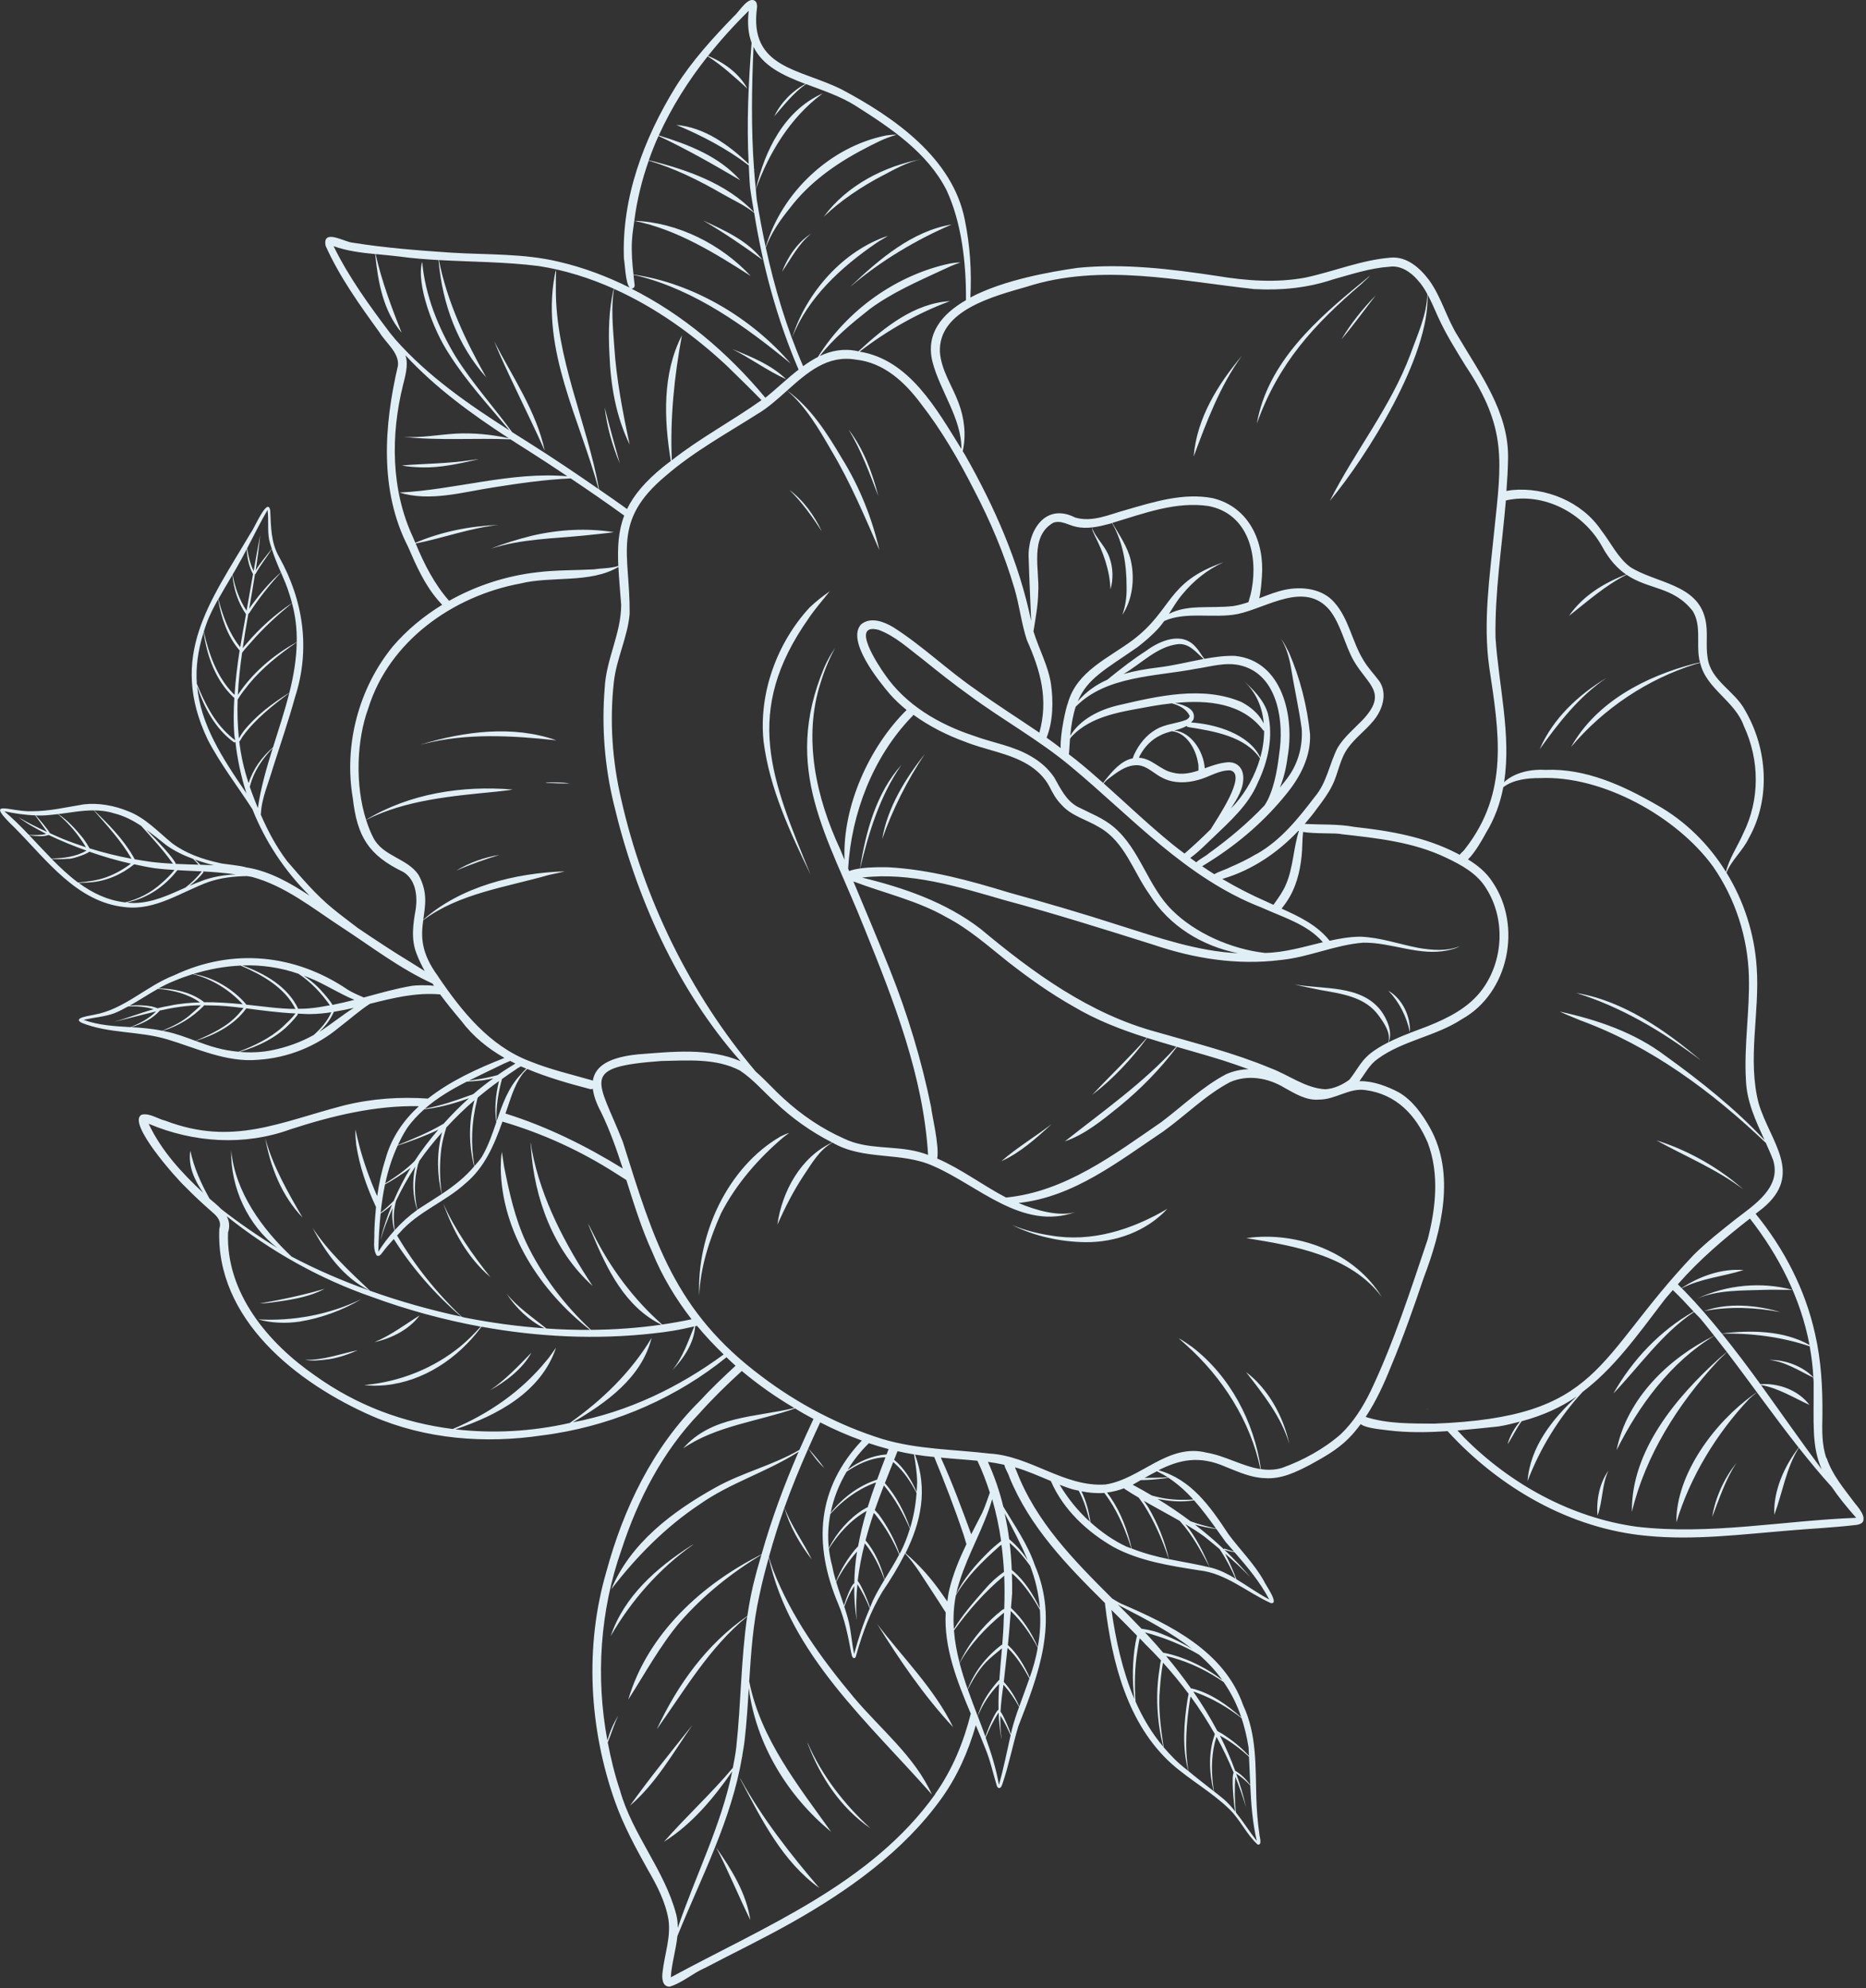 <?xml version="1.0" encoding="UTF-8"?> <svg xmlns="http://www.w3.org/2000/svg" width="398" height="424" viewBox="0 0 398 424" fill="none"><rect x="0" y="0" width="398" height="424" fill="#333333" stroke="none"/> <g clip-path="url(#clip0_279_126)"> <path d="M265.77 385.48C265.77 385.48 265.77 385.48 265.77 385.47C265.77 385.44 265.75 385.42 265.74 385.39C265.74 385.42 265.76 385.45 265.77 385.49V385.48Z" fill="#E0EFF5"></path> <path d="M389.57 311C388.53 308.11 388.65 304.96 388.7 301.92C388.77 296.03 388.45 290.1 387.11 284.34C385.03 274.99 380.53 266.28 374.46 258.85C374.97 258.46 375.46 258.06 375.97 257.67C384.81 250.35 377.58 243.53 375.12 235.35C372.63 225.87 375.39 215.9 374.68 206.24C374.21 199.1 371.95 192.15 368.24 186.1C369.26 183.49 371.77 181.36 372.98 178.79C377.71 170.41 377.02 159.74 372.23 151.52C370.07 147.35 364.84 145.19 364.21 140.22C363.77 137.52 364.38 134.68 363.7 131.96C361.96 124.5 353.08 124.36 347.68 120.9C345 118.86 343.56 115.68 341.52 113.08C337.42 106.99 329.63 103.8 322.41 104.52C322.11 104.58 321.71 104.63 321.31 104.7C321.49 102.3 321.63 99.91 321.66 97.51C321.73 87.84 315.74 79.8 311.04 71.82C308.6 68.04 307.5 63.47 304.85 59.79C302.9 57.17 300.05 54.6 296.56 54.95C290.31 55.45 284.47 57.92 278.38 59.21C272.23 60.35 265.81 59.88 259.61 58.85C249.78 57.37 239.79 56.14 229.85 57.12C224.26 57.93 214.18 59.63 206.97 63.44C207.27 57.91 206.9 52.34 205.79 46.92C203.24 33.74 190.75 25.04 179.59 19.11C170.68 14.61 159.66 14.66 161.47 1.57C161.49 1.11 161.46 0.59 161.11 0.25C159.62 -0.98 157.64 2.56 156.55 3.45C152.02 8.13 147.6 12.97 144.11 18.52C137.36 29.46 132.55 42.19 133.08 55.2C133.28 56.05 133.39 60.39 134.31 61.34C129.51 58.96 124.48 57.04 119.19 55.82C111.67 54.01 103.89 54.36 96.23 53.88C89.22 53.41 82.2 52.87 75.26 51.76C73.51 51.66 68.74 48.62 69.45 52.42C72.4 59.01 76.69 65.01 80.92 70.85C82.24 73.08 85.17 75.21 84.88 77.97C81.92 90.63 80.88 104.56 87 116.53C88.75 120.56 90.54 124.66 93.45 128.02C93.73 128.35 94.03 128.66 94.31 128.98C90.39 131.38 86.82 134.32 83.81 137.82C76.5 146.75 73.31 158.85 75.25 170.22C76.18 178.39 78.6 182.39 86.05 185.97C88.67 187.61 89.07 191 88.68 193.83C88.11 197 87.62 200.28 88.85 203.38C89.33 204.66 89.93 205.88 90.59 207.08C89.56 206.43 88.52 205.77 87.5 205.15C83.7 202.85 80.01 200.39 76.33 197.91C74.57 196.57 72.8 195.24 71.06 193.83C67.41 190.86 64.34 187.23 61.26 183.67C58.95 180.63 57.13 177.21 55.6 173.67C55.61 173.63 55.65 173.6 55.65 173.56C55.8 170.17 57.29 166.99 58.21 163.75C59.8 158.74 61.52 153.76 62.92 148.7C66.25 138.46 64.73 128.08 59.53 118.76C57.77 115.73 57.8 112.27 57.64 108.87C57.11 105.76 54.18 112.83 53.51 113.6C44.72 128.47 35.85 139.87 44.28 157.68C46.99 162.93 50.64 167.61 53.83 172.56C56.6 179.5 60.73 185.74 66.04 191.01C61.95 188.33 57.71 185.89 52.87 185.03C52.8 185.03 52.72 185.02 52.64 185.01C51.28 184.53 47.3 184.25 46.75 184.02C43.2 183.25 39.64 182.01 36.69 179.81C33.72 177.38 31.03 174.43 27.37 173.01C24.38 171.79 21.1 171.17 17.87 171.53C14.19 172.13 10.58 173 6.81 173C1.92 173.16 -3.6 170.05 3.16 176.55C9.92 183.35 16.4 192.43 26.69 193.45C33.15 194.22 38.66 190.21 44.47 188.09C47.1 187.18 49.88 186.88 52.67 186.83C53.02 186.9 53.37 186.92 53.72 187C60.89 188.92 66.83 193.81 72.97 197.8C79.29 201.93 85.37 206.62 92.26 209.75C92.36 209.9 92.45 210.06 92.56 210.22C90.78 210.03 88.65 210.12 87.93 210.22C84.43 210.81 81.01 211.79 77.59 212.72C76.46 212.2 75.3 211.77 74.21 211.08C62.92 203.41 49.51 202.12 37.13 207.99C31.16 210.29 26.5 215.27 20.05 216.4C19.32 216.61 15.29 217.02 17.44 218.13C23.29 220.46 29.68 219.84 35.68 221.65C41.99 223.54 48.23 226.6 55 226.01C61.33 225.62 67.48 223.16 72.34 219.09C74.55 217.42 76.56 215.58 78.89 214.07C83.83 212.82 88.76 211.61 93.87 212.06C95.31 214 96.84 215.87 98.38 217.69C100.92 221.07 104.09 223.6 107.6 225.61C107.56 225.63 107.51 225.65 107.47 225.66C101.89 227.84 96.04 230.52 91.27 234.28C85.34 233.87 79.35 234.26 73.37 235.74C59.67 239.28 49.68 244.47 35.31 239.01C33.65 238.62 31.97 237.33 30.24 237.7C26.89 239.31 37.63 251.34 39.5 253.07C41.34 254.96 43.29 256.75 45.27 258.49C46.41 259.45 47.29 260.48 46.78 262.04C45.9 281.32 63.34 294.99 79.43 302.01C90.8 306.93 103.46 307.92 115.66 306.1C116.56 305.99 117.46 305.86 118.36 305.71C131.68 303.56 144.56 297.87 154.95 289.44C155.6 290.05 156.23 290.67 156.89 291.25C154.27 293.67 151.69 296.12 149.27 298.75C139.24 308.67 133 321.64 129.34 335.13C124.66 351.13 125.65 368.59 131.19 384.24C133.01 389.33 135.6 394.11 138.23 398.82C140.13 402.09 141.95 405.6 142.58 409.38C143.12 413.15 141.75 416.73 141.33 420.49C141.15 421.7 141.18 423.65 142.81 423.67C145.5 422.88 147.77 420.78 150.37 419.67C156.5 416.45 162.75 413.45 168.78 410.05C180.86 403.25 192.65 394.89 200.81 383.52C204.21 378.79 206.54 373.47 208.13 367.92C208.83 369.56 209.51 371.2 210.14 372.82C211.21 375.37 211.81 378.21 212.62 380.86C212.71 381.06 212.83 381.27 213.06 381.31C213.53 381.34 213.67 380.78 213.81 380.42C215.17 376.44 215.98 372.22 217.19 368.17C221.6 356.88 225.84 345.76 220.73 333.81C219.18 329.27 216.41 325.37 213.99 321.28C213.2 318.02 212.11 314.83 210.71 311.75C211.88 311.91 213.05 312.12 214.21 312.37C214.38 313.23 215.1 314.25 215.28 314.98C219.64 325.68 227.6 333.86 235.69 341.87C235.69 341.98 235.66 342.09 235.71 342.21C237.14 354.37 240.47 367.65 249.89 376.14C253.81 379.61 258.43 382.14 262.19 385.79C264.51 388.02 265.89 391.24 268.27 393.38C269.28 393.47 268.65 391.81 268.61 391.1C268.25 388.59 268.05 386.1 267.97 383.56C267.76 376.82 268.11 369.9 265.15 363.64C261.12 352.12 249.58 346.48 239.1 341.98C238.46 341.67 237.86 341.28 237.24 340.91C229.1 332.79 220.96 324.58 216.78 313.62C216.67 313.45 216.59 313.19 216.5 312.91C219.13 313.67 221.61 314.79 224.14 315.84C224.14 315.86 224.16 315.89 224.17 315.91C226.8 321.95 231.87 326.68 237.52 329.92C243.14 332.93 249.56 333.91 255.78 334.88C261.54 335.53 265.95 339.57 271.07 341.87C272.99 342.16 269.86 337.91 269.57 337.13C267.52 333.48 264.51 330.53 262.03 327.19C258.07 321.18 254.1 315.54 247.1 313.53C251.51 311.33 255.73 310.28 261.47 312.83C264.16 313.89 266.86 315.15 269.81 315.22C273.29 315.48 276.5 313.91 279.5 312.33C282.37 310.76 285.26 309.14 287.59 306.8C288.56 305.84 289.41 304.79 290.22 303.71C291.56 304.66 294.96 304.85 296.1 305.03C300.32 305.55 304.53 305.48 308.74 305.19C319.77 317.25 334.91 326.05 351.34 327.53C361.34 328.51 371.35 327.22 381.33 326.41C386.15 325.99 391 325.78 395.82 325.21C395.91 325.21 395.98 325.19 396.06 325.18C398.94 324.71 396.81 321.95 395.66 320.61C393.39 317.56 390.83 314.61 389.62 310.96L389.57 311ZM55 172.32C54.55 171.22 54.11 170.12 53.71 169.02C53.54 168.59 53.42 168.16 53.26 167.73C53.26 167.71 53.3 167.73 53.3 167.7C53.43 167.22 53.57 166.75 53.75 166.26C54.66 163.72 56.34 161.44 58.18 159.51C56.84 163.78 55.61 168.05 55 172.33V172.32ZM50.01 156.92C50.04 157.25 50.12 157.55 50.15 157.88C50.15 157.88 50.15 157.86 50.15 157.85C49.73 157.55 49.34 157.21 48.96 156.86C45.62 153.91 43.64 149.89 41.98 145.81C41.74 142.41 42.18 138.78 43.44 134.82C44.12 139.91 46.04 145.24 49.92 148.8C49.94 148.82 49.96 148.79 49.98 148.8C49.82 151.5 49.77 154.2 50 156.9L50.01 156.92ZM51.03 158.17C51.39 157.78 51.59 157.21 51.95 156.8C54.61 153.21 58.17 150.46 61.71 147.76C60.73 151.63 59.45 155.5 58.24 159.35C55.88 161.41 53.95 164.01 53.03 167.01C52.04 164.07 51.39 161.12 51.04 158.17H51.03ZM61.72 147.72C58.18 149.92 54.57 152.6 51.92 155.97C51.56 156.44 51.26 156.95 50.96 157.46C50.67 154.69 50.59 151.92 50.69 149.14C50.69 149.14 50.71 149.14 50.72 149.14C51.39 148.02 52.24 146.97 53.06 145.93C55.93 142.43 59.62 139.49 63.29 136.98C63.23 140.58 62.62 144.16 61.72 147.73V147.72ZM63.29 136.93C58.67 139.49 54.51 142.91 51.41 147.2C51.16 147.52 50.95 147.87 50.73 148.2C50.88 145.19 51.21 142.18 51.64 139.17H51.66C52.25 138.37 52.95 137.63 53.61 136.89C56.21 133.88 59.28 131.09 62.28 128.63C63.04 131.41 63.34 134.18 63.29 136.93ZM51.23 138C48.84 135.05 47.54 131.41 46.57 127.76C47.54 126.02 48.57 124.31 49.58 122.59C49.8 125.5 50.77 128.55 52.47 130.98C52.43 131.22 52.38 131.47 52.34 131.71C51.96 133.79 51.58 135.89 51.24 138H51.23ZM62.27 128.61C58.71 130.99 55.43 133.9 52.64 137.19C52.33 137.53 52.05 137.89 51.76 138.24C52.12 135.77 52.54 133.31 52.98 130.84C53.02 130.82 53.08 130.86 53.11 130.82C55.11 127.74 57.47 124.72 59.93 122.08C60.58 123.58 61.23 125.08 61.7 126.64C61.93 127.3 62.1 127.96 62.28 128.61H62.27ZM59.91 122.06C57.6 124.09 55.59 126.46 53.76 128.93C53.54 129.22 53.35 129.53 53.14 129.84C53.57 127.37 54 124.9 54.39 122.43C54.43 122.41 54.48 122.43 54.51 122.39C55.49 120.53 56.9 118.89 57.97 117.08C58.51 118.77 59.19 120.42 59.91 122.06ZM57.06 108.71C57.36 110.82 57 113.06 57.42 115.18C57.56 115.82 57.77 116.43 57.97 117.04C56.8 118.55 55.53 120 54.53 121.64C54.92 119.13 55.25 116.62 55.49 114.12C55.02 116.59 54.56 119.18 54.1 121.78C53.36 120.27 52.97 118.61 52.71 116.94C54.15 114.19 55.51 111.4 57.08 108.72L57.06 108.71ZM52.62 117.07C52.71 118.87 53.07 120.84 53.97 122.43C53.51 125.04 53.05 127.65 52.59 130.24C51.05 127.92 50.1 125.25 49.62 122.52C50.1 121.71 50.58 120.9 51.02 120.07C51.6 119.09 52.1 118.07 52.63 117.07H52.62ZM46.52 127.83C47.18 131.64 48.47 135.67 51.07 138.67C51.08 138.69 51.11 138.67 51.12 138.67C50.61 141.83 50.24 145.01 50.03 148.19C49.93 148.11 49.84 148.03 49.78 147.95C46.29 144.39 44.55 139.51 43.47 134.71C43.64 134.2 43.78 133.69 43.98 133.16C44.64 131.29 45.55 129.54 46.51 127.82L46.52 127.83ZM42.04 146.35C43.53 150.91 45.91 155.4 49.88 158.29C49.98 158.36 50.13 158.31 50.21 158.21C50.64 162 51.43 165.67 52.57 169.18C47.23 161.41 42.8 154.45 42.05 146.34L42.04 146.35ZM45.67 184.52C44.69 184.48 43.7 184.44 42.72 184.41C42.41 184.06 41.96 183.64 41.55 183.29C42.83 183.75 44.13 184.15 45.44 184.48C45.52 184.5 45.59 184.5 45.67 184.52ZM41.22 183.18C41.61 183.56 41.98 183.97 42.35 184.4C40.73 184.35 39.12 184.31 37.51 184.23C37.1 183.05 33.67 179.39 31.2 176.93C32.61 177.95 33.98 179.05 35.33 180.13C37.13 181.46 39.14 182.41 41.23 183.18H41.22ZM18.44 181.4C16.2 182.72 13.47 183.04 10.95 183.08C9.34 181.44 7.78 179.75 6.21 178.09C7.03 178.27 7.99 178.31 8.82 178.32C9.34 178.31 9.87 178.23 10.37 178.06C13 179.32 15.7 180.42 18.44 181.4ZM14.63 183.12C15.01 183.3 18.28 182.27 19.07 181.63C21.97 182.65 24.92 183.51 27.92 184.18C26.26 185.44 24.4 186.47 22.42 187.16C20.58 187.77 18.58 188.05 16.64 188.2C14.65 186.72 12.8 184.98 11 183.15C12.2 183.26 13.42 183.23 14.62 183.13L14.63 183.12ZM19.1 188.18C22.58 187.96 25.91 186.51 28.61 184.33C28.61 184.33 28.61 184.32 28.61 184.31C30.04 184.61 31.47 184.93 32.92 185.14C34.35 185.33 35.78 185.43 37.21 185.52C36.41 186.55 35.49 187.44 34.49 188.31C32.31 190.32 29.56 191.74 26.69 192.44C22.94 192 19.71 190.44 16.79 188.29C17.55 188.28 18.36 188.2 19.1 188.18ZM30.15 176.17C32.47 178.71 34.88 181.37 36.89 184.19C35.31 184.1 33.74 183.99 32.17 183.79C31.02 183.64 29.88 183.44 28.74 183.24C28.64 183.02 28.45 182.79 28.38 182.6C26.24 178.9 23.15 175.76 20.07 172.82C21.49 172.83 22.91 172.99 24.34 173.45C26.48 173.98 28.38 174.97 30.17 176.17H30.15ZM20.01 172.82C22.74 175.95 25.91 179.35 28.04 183.13C25 182.57 22.01 181.82 19.07 180.9C19.07 180.89 19.09 180.88 19.08 180.86C18.68 180.15 18.24 179.47 17.76 178.81C16.25 176.92 14.4 174.89 12.43 173.61C14.97 173.29 17.49 172.81 20.02 172.82H20.01ZM12.36 173.61C14.71 175.6 16.74 178.02 18.33 180.68C16.64 180.13 14.96 179.53 13.31 178.86C12.46 178.51 11.62 178.11 10.77 177.74C10.77 177.74 10.77 177.74 10.77 177.73C10.75 177.68 10.69 177.7 10.65 177.69C10.18 176.81 8.54 174.89 7.65 173.9C8.64 173.93 9.62 173.91 10.61 173.8C11.19 173.75 11.78 173.69 12.36 173.62V173.61ZM0.92 173.01C3.1 173.47 5.3 173.81 7.51 173.88C8.33 174.99 9.18 176.22 10.03 177.4C7.96 176.46 5.91 175.46 3.97 174.29C5.64 175.6 7.76 176.74 9.72 177.76C9.77 177.78 9.82 177.8 9.87 177.83C8.69 178.13 7.39 178.1 6.16 178.04C4.45 176.25 2.73 174.52 0.93 173.02L0.92 173.01ZM28.67 192.58C28.1 192.58 27.56 192.52 27.02 192.46C31.33 191.64 35.15 189.04 37.82 185.59C37.82 185.59 37.82 185.58 37.82 185.57C39.55 185.67 41.29 185.74 43.02 185.82C42.05 187.13 40.84 188.26 39.56 189.28C36.06 190.83 32.58 192.51 28.68 192.57L28.67 192.58ZM43.13 187.82C42.22 188.15 41.32 188.52 40.42 188.91C41.52 188.07 42.56 187.13 43.36 186.06C43.41 185.99 43.36 185.91 43.32 185.84C45.65 185.95 47.97 186.16 50.28 186.47C47.84 186.57 45.41 186.97 43.13 187.81V187.82ZM75.6 213.22C74.05 213.62 72.49 213.99 70.92 214.3C70.35 213.21 67.97 210.62 67.72 210.42C66.85 209.58 65.85 208.78 64.8 208.09C65.16 208.23 65.53 208.33 65.89 208.49C69.24 209.82 72.27 211.86 75.6 213.23V213.22ZM63.6 215.13C61.36 210.37 56.48 207.62 51.68 205.88C55.74 205.74 59.79 206.32 63.66 207.66C66.3 209.41 68.53 211.78 70.36 214.38C68.92 214.65 67.48 214.91 66 215.03C65.2 215.12 64.4 215.11 63.6 215.13ZM51.3 205.91C55.91 207.89 60.7 210.55 63.02 215.16C59.51 215.15 55.96 214.59 52.45 214.24C52.45 214.2 52.5 214.17 52.47 214.13C49.69 210.89 45.43 208.35 41.24 207.71C44.5 206.7 47.89 206.07 51.29 205.92L51.3 205.91ZM37.35 209.1C38.58 208.59 39.84 208.14 41.12 207.74C45.15 208.72 48.97 211.1 51.78 214.17C51.72 214.17 51.67 214.16 51.61 214.15C48.91 213.89 46.19 213.7 43.49 213.73C43.38 213.52 43.02 213.37 42.85 213.21C40.22 211.48 36.97 210.81 33.82 210.79C34.96 210.16 36.12 209.57 37.35 209.11V209.1ZM33.59 215.02C33.18 214.86 32.77 214.71 32.34 214.62C30.88 214.37 29.09 214.28 27.63 214.48C29.68 213.33 31.65 212.02 33.7 210.87C36.79 211.14 40.07 211.92 42.66 213.77C40.48 213.83 38.3 214.01 36.15 214.48C35.29 214.61 34.44 214.81 33.6 215.02H33.59ZM34.01 215.52C36.9 214.87 39.83 214.4 42.83 214.38C42.26 214.96 41.64 215.46 41.02 216.01C39.22 217.76 36.86 218.87 34.6 219.81C32.4 219.35 30.17 219.18 27.94 219.04C30.2 218.41 32.42 217.35 34.02 215.59C34.04 215.57 34.01 215.54 34.02 215.51L34.01 215.52ZM24.5 216.03C25.48 215.63 26.41 215.13 27.34 214.62C29.15 214.55 31.03 214.68 32.78 215.22C29.89 216.02 27.1 217.15 24.25 217.91C27.25 217.25 30.25 216.4 33.3 215.69C31.78 217.24 29.8 218.26 27.79 219.04C24.43 218.84 21.06 218.66 17.84 217.5C20.05 216.96 22.36 216.85 24.51 216.03H24.5ZM34.69 219.83C38.02 218.84 41.02 216.99 43.46 214.51C43.49 214.47 43.45 214.43 43.46 214.39C43.91 214.39 44.36 214.39 44.81 214.41C47.2 214.42 49.57 214.67 51.94 214.97C51.58 215.41 51.23 215.85 50.84 216.28C48.39 219.02 45.01 220.52 41.7 221.97C39.62 221.2 37.55 220.41 35.39 219.97C35.16 219.91 34.92 219.88 34.69 219.83ZM41.75 221.98C45.81 220.71 49.95 218.63 52.54 215.04C56.03 215.5 59.52 215.96 63.03 216.13C62.23 217.18 61.24 218.08 60.28 218.99C57.59 221.42 54.25 223.02 50.87 224.29C49.28 224.14 47.69 223.88 46.13 223.44C44.65 223.05 43.2 222.52 41.74 221.98H41.75ZM58.19 223.93C55.85 224.43 53.46 224.52 51.09 224.32C55.1 223.16 59.17 221.21 62.04 218.08C62.55 217.54 63.05 216.99 63.5 216.39C63.55 216.32 63.5 216.24 63.47 216.16C64.46 216.2 65.45 216.29 66.45 216.25C67.87 216.23 69.27 216.08 70.66 215.87C69.84 217.78 68.45 219.34 66.91 220.72C64.19 222.23 61.23 223.3 58.19 223.93ZM68.09 220.05C69.41 218.83 70.5 217.4 71.21 215.77C72.63 215.54 74.05 215.26 75.46 214.93C72.93 216.53 70.61 218.45 68.09 220.06V220.05ZM237.05 343.31C238.89 345.13 240.72 346.96 242.51 348.81C242.39 349.32 242.28 349.84 242.18 350.36C241.52 354.3 241.46 358.36 241.95 362.33C239.4 356.31 237.97 349.7 237.06 343.31H237.05ZM266.31 372.67C266.35 373.26 266.36 373.86 266.39 374.46C264.75 372.62 262.65 370.98 260.56 369.65C260.32 369.57 259.98 369.3 259.66 369.16C258.12 366.26 256.4 363.45 254.52 360.75C254.81 360.82 255.11 360.88 255.28 360.99C258.73 362.26 261.91 364.15 264.82 366.4C265.44 368.32 265.96 370.38 266.31 372.67ZM260.19 370.12C262.44 371.35 264.53 372.91 266.4 374.64C266.49 376.63 266.58 378.62 266.67 380.62C265.8 379.47 264.71 378.35 263.45 377.62C262.51 375.06 261.44 372.55 260.19 370.12ZM253.94 361.77C255.82 364.33 257.53 367.01 259.1 369.77C259.03 369.99 259 370.26 258.91 370.43C257.72 374.15 257.93 378.2 258.86 381.97C257.07 380.56 255.27 379.18 253.5 377.7C252.61 372.78 253.04 367.5 253.8 362.52C253.84 362.27 253.89 362.02 253.94 361.78V361.77ZM254.16 360.05C254.16 360.05 254.11 360.1 254.07 360.12C252.37 357.72 250.59 355.38 248.71 353.15C249.2 353.28 249.7 353.4 250.19 353.53C254.05 354.61 257.68 356.44 260.99 358.7C262.51 360.91 263.81 363.37 264.76 366.25C261.74 363.56 258.15 361.01 254.16 360.06V360.05ZM244.12 350.47C245.32 351.64 246.49 352.85 247.63 354.08C247.47 354.64 247.4 355.21 247.33 355.78C246.42 361.33 246.76 367.01 248.08 372.46C245.66 369.58 243.72 366.34 242.2 362.86C241.96 359.26 242.01 355.53 242.61 351.95C242.73 351.09 242.91 350.23 243.08 349.38C243.43 349.74 243.79 350.1 244.13 350.46L244.12 350.47ZM249.94 352.86C249.33 352.69 248.71 352.56 248.09 352.44C247.09 351.27 246.08 350.12 245.05 349C244.77 348.7 244.47 348.41 244.19 348.1C248.2 349.2 252.13 350.73 255.72 352.85C257.59 354.47 259.27 356.27 260.72 358.29C257.54 355.83 253.8 353.95 249.93 352.85L249.94 352.86ZM248.19 372.61C247.6 368.54 246.98 364.27 247.4 360.1C247.53 358.24 247.72 356.41 248.06 354.57C249.99 356.7 251.8 358.92 253.52 361.22C253.43 361.63 253.36 362.05 253.28 362.46C252.51 367.45 252.11 372.76 253.46 377.67C253.3 377.54 253.14 377.42 252.99 377.29C251.17 375.9 249.63 374.29 248.19 372.6V372.61ZM260.94 383.62C260.28 383.06 259.59 382.54 258.92 382.01C258.38 378.64 258.28 374.98 259.11 371.58C259.22 371.19 259.35 370.79 259.47 370.4C260.84 372.87 262.05 375.43 263.13 378.04C262.62 378.76 263.1 384.39 263.46 386.3C262.69 385.34 261.88 384.42 260.94 383.61V383.62ZM268.08 392.62C266.52 390.64 265.17 388.48 263.61 386.5C263.33 384.05 263.31 381.44 263.48 378.9C264.33 381.03 265.12 383.19 265.76 385.41C265.24 382.96 264.5 380.57 263.66 378.22C264.77 378.92 265.76 379.8 266.67 380.75C266.85 384.73 267.15 388.71 268.07 392.63L268.08 392.62ZM238.8 342.41C244.66 345.41 249.89 348.2 254.26 351.63C251.93 350.22 249.42 349.02 246.9 348.1C245.78 347.72 244.63 347.51 243.47 347.33C241.81 345.59 240.12 343.86 238.4 342.15C238.54 342.23 238.67 342.34 238.81 342.41H238.8ZM386.76 293.72C384.46 291.29 380.62 289.93 377.4 290.02C380.74 290.36 383.77 292.34 386.76 293.79C386.77 294.07 386.82 294.34 386.83 294.62C386.89 303.8 386.36 308.32 388.56 313.34C384.16 307.45 379.93 301.36 375.6 295.36C379.26 295.99 382.59 298.08 385.94 299.61C383.58 296.45 379.32 294.9 375.48 295.19C372.82 291.52 370.1 287.91 367.27 284.4C373.49 284.27 380 285.09 385.99 287.11C386.38 289.28 386.66 291.48 386.77 293.72H386.76ZM385.93 286.81C380.37 283.7 373.48 283.64 367.24 284.37C364.72 281.26 362.13 278.23 359.36 275.38C359.15 275.16 358.92 274.95 358.71 274.73C362.78 272.61 367.53 272.23 371.89 270.85C367.3 270.45 362.48 272.16 358.67 274.69C358.4 274.42 358.14 274.15 357.87 273.88C362.45 268.64 367.75 264.14 373.24 259.86C379.46 267.83 384.09 276.92 385.95 286.82L385.93 286.81ZM321.2 106.72C329.26 104.91 337.75 109.38 341.7 116.52C343.3 119.47 345.04 121.27 346.83 122.51C342.14 124.29 337.56 127.09 334.66 131.33C338.52 128.32 342.41 124.82 346.92 122.57C351.7 125.82 356.88 125.01 361.04 130.3C362.89 133.32 361.84 137 362.39 140.32C362.42 140.66 362.54 140.95 362.61 141.28C362.21 141.35 361.69 141.48 361.34 141.54C350.99 144.24 340.49 149.67 335.1 159.29C342.02 151.09 351.34 144.84 361.66 141.61C361.98 141.52 362.31 141.45 362.64 141.37C363.89 146.9 370.04 149.44 371.94 154.81C375.32 162.06 375.41 170.53 371.8 177.76C370.65 180.44 368.81 183.07 368.13 185.93C364.5 180.09 359.52 175.11 353.44 171.69C346.21 167.52 338.17 163.82 329.64 164.18C326.61 163.98 323.04 164.72 320.81 166.8C322.38 156.79 319.65 146.11 318.98 136.01C318.81 126.24 320.36 116.5 321.19 106.74C321.19 106.74 321.2 106.74 321.21 106.74L321.2 106.72ZM267.61 61.65C273.25 61.97 278.91 61.4 284.28 59.6C288.27 58.49 292.24 57.16 296.39 56.88C298.7 56.55 300.85 57.97 302.31 59.66C303.17 60.56 303.83 61.6 304.42 62.69C304.37 67.09 302.29 71.46 300.83 75.56C296.63 86.8 289.01 96.19 283.64 106.82C291.53 97.33 305 76 304.48 62.79C305.3 64.31 305.98 65.92 306.68 67.49C308.34 71.18 310.5 74.61 312.62 78.06C321.49 91.35 320.27 98.33 318.68 113.45C317.74 123.02 316.29 132.69 317.64 142.28C319.73 156.24 321.93 168.9 312.53 180.97C312.29 181.37 311.72 181.81 311.31 182.29C311.15 182.2 310.99 182.11 310.83 182.02C304.03 178.48 296.46 177.17 288.92 176.35C285.4 175.69 281.84 175.9 278.29 175.7C279.21 174.64 280.1 173.55 280.92 172.4C282.09 170.85 283.26 169.31 284.12 167.56C285.46 164.97 285.74 161.9 287.5 159.52C289 157.41 291.17 155.84 292.84 153.83C294.82 151.55 296.03 147.99 294.21 145.28C293.04 143.7 291.76 142.44 290.74 140.67C288.4 136.85 287.69 131.94 284.63 128.5C282.12 125.55 277.8 125.02 274.18 125.75C272.25 126.14 270.42 126.88 268.58 127.59C268.98 125.91 269.08 123.77 269.15 123.03C269.74 115.57 266.45 108.15 258.7 106.24C252.44 105.02 246.12 107.02 240.14 108.75C236.64 109.69 233.01 111.45 229.33 110.37C222.89 107.08 219.07 113.31 219.41 119.17C219.54 123.59 219.76 128.02 219.94 132.44C217.36 119.92 212.12 108.08 205.82 96.99C205.66 96.74 205.5 96.47 205.34 96.21C206.11 92.81 205.69 89.14 204.45 85.9C203.11 82.26 200.75 79.01 200.47 75.03C200.15 66.13 212.08 63.15 218.95 61.16C234.85 56.04 251.48 59.92 267.59 61.66L267.61 61.65ZM300.72 220.09C300.72 220.16 300.72 220.22 300.72 220.29C299.16 220.88 297.64 221.53 296.16 222.27C297.12 220.15 295.84 217.25 294.49 215.46C290.2 209.98 282.3 211.03 276.12 209.93C277.9 210.4 279.95 210.76 281.82 211.16C286.28 211.94 291.25 212.62 294.08 216.61C295.2 218.15 296.73 220.34 296.1 222.29C294.65 223.03 293.24 223.84 291.98 224.91C290.21 226.4 289.24 228.5 287.8 230.26C286.35 231.33 284.54 232.17 282.71 232.29C278.47 232.09 274.84 229.2 270.93 227.76C263.12 224.5 254.87 222.45 246.76 220.1C232.43 216.25 220.4 207.48 209.16 198.1C201.77 192.41 192.84 189.33 183.87 187.15C194.15 185.91 204.41 189.11 214.22 191.95C224.92 194.83 235.49 198.16 246.05 201.48C254.78 204.45 264.01 205.89 273.21 204.72C279.19 204.13 284.78 201.48 290.77 201.03C296.82 200.94 302.71 203.96 308.81 202.66C309.64 202.47 310.66 202.23 311.28 201.82C308.55 202.89 305.43 202.64 302.57 202.15C298.44 201.36 294.41 199.91 290.17 199.75C287.94 199.77 285.76 200.14 283.59 200.62C281 197.33 277.17 195.48 273.36 193.77C273.74 193.31 274.07 192.77 274.34 192.43C276.37 189.52 277.29 185.98 277.63 182.48C277.8 180.83 277.75 179.1 277.93 177.42C280.54 177.86 285.03 177.59 286.12 177.89C293.72 178.75 301.4 179.54 308.4 182.89C311.66 184.43 315.1 186.28 317.01 189.49C321.1 195.91 320.7 204.81 316.17 210.98C313.31 214.89 308.89 217.1 304.47 218.86C303.23 219.34 301.97 219.81 300.72 220.28C300.92 216.81 299.14 213.02 296.14 211.28C298.46 213.71 300.01 216.8 300.71 220.09H300.72ZM167.19 234.3C165.13 232.46 163.28 230.33 161.19 228.52C147.18 211.94 137.26 191.58 132.49 170.42C130.59 162.26 130 153.8 130.93 145.44C131.45 140.56 133.88 135.85 134.3 130.88C134.41 118.09 130.33 111.19 142.01 101.46C147.97 96.3 154.99 92.46 161.63 88.24C163.82 86.94 165.84 85.11 167.88 83.29C171.88 86.68 174.72 91.57 177.37 96.16C181.38 102.88 184.42 110.14 187.56 117.3C186.01 110.52 183.34 103.84 179.64 97.86C176.46 92.48 173.02 87 167.89 83.28C172.16 79.46 176.48 75.65 182.52 76.69C188.51 77.31 192.99 81.48 196.45 86.13C200.84 91.77 204.48 98.06 207.73 104.44C211.26 111.19 214.26 118.27 216.41 125.63C217.43 129.14 217.87 132.99 219.02 136.49C221.97 143.12 223.64 149.12 221.69 156.25C217.19 153.18 212.57 150.28 208.16 147.08C202.08 142.91 196.75 137.72 190.53 133.76C188.54 132.57 185.68 131.47 183.66 133.15C180.5 136.61 187.31 145.1 189.77 147.99C190.87 149.24 192.08 150.37 193.37 151.41C185.5 159.16 179.65 171.88 180.13 183.35C179.81 182.61 179.53 181.86 179.21 181.13C174.09 170.16 171.19 157.35 175.06 145.5C175.83 142.98 176.91 140.37 178.15 138.13C177.23 139.47 176.42 140.89 175.78 142.39C166.7 164.14 176.57 178.28 184.36 197.94C190.63 213.42 196.94 229.46 197.95 246.28C197.29 246.05 196.64 245.83 195.96 245.65C190.66 244.24 185.06 245.25 180 242.8C175.35 240.74 170.95 237.76 167.2 234.31L167.19 234.3ZM237.18 111.53C237.18 111.53 237.21 111.6 237.23 111.63C239.56 115.75 240.28 120.33 240.29 125.04C240.35 127.11 240.09 129.17 239.38 131.12C241.59 127.84 242.06 123.41 241.2 119.55C240.52 116.59 238.73 114.11 237.24 111.51C243.91 109.53 250.72 106.87 257.79 107.92C266.14 109.56 268.33 118.15 266.99 125.6C266.84 126.45 266.57 127.51 266.28 128.41C265.24 128.76 264.19 129.06 263.1 129.24C258.03 129.81 253.35 128.82 249.33 130.92C250.23 129.49 251.09 128.03 252.23 126.69C254.59 123.84 257.58 121.42 260.97 119.91C248.73 124.11 250.23 130 241.58 136.52C236.43 140.36 229.68 143.13 227.79 149.87C227.34 150.93 226.1 156.45 226.23 159.53C225.24 158.78 224.25 158.02 223.23 157.31C224.61 153.86 224.69 149.55 224.17 145.9C223.58 141.94 221.58 138.43 220.43 134.64C220.86 131.9 221.39 129.17 221.44 126.4C221.78 121.53 219.5 114.47 224.63 111.49C226.28 110.86 227.85 111.98 229.43 112.32C231.85 112.9 234.33 112.32 236.69 111.7C236.85 111.65 237.01 111.6 237.17 111.56L237.18 111.53ZM183.43 185.21C182.53 185.33 181.72 185.51 181.12 185.76C181.04 185.58 180.97 185.4 180.9 185.22C181.58 173.48 186.19 161.46 194.43 152.89C194.61 152.77 194.71 152.59 194.82 152.43C198.18 154.87 201.95 156.78 205.85 158.19C210.25 159.95 215.09 160.57 219.21 163.02C221.1 164.17 222.78 165.74 223.82 167.71C224.51 169.09 225.26 170.48 226.38 171.59C228.5 174.02 231.75 174.77 234.42 176.4C239.93 179.48 241.7 185.92 245.2 190.78C249.35 197.47 256.44 201.78 264.08 203.28C255.47 202.89 247.13 199.98 238.92 197.39C231.08 194.85 223.17 192.54 215.23 190.35C206.89 187.8 198.43 185.47 189.68 184.96C188.98 184.92 185.92 184.86 183.46 185.19C185.3 177.48 187.7 169.68 192.26 163.13C186.92 169.06 184.63 177.4 183.44 185.19L183.43 185.21ZM269.83 203.22C262.56 202.4 254.9 198.97 250.01 194.11C244.83 189.04 243.19 181.18 237.62 176.42C235.31 174.44 232.49 173.41 229.82 172.04C227.39 170.71 226.18 168.14 224.88 165.82C223.65 163.99 221.96 162.48 220.06 161.38C216.2 159.04 211.77 158.43 207.57 156.87C200.21 154.43 193.18 150.32 188.71 143.81C187.38 141.93 181.21 132.7 187.42 134.33C190.94 135.63 193.78 138.31 196.75 140.55C200.08 143.24 203.43 145.9 206.91 148.39C213.94 153.58 221.63 157.81 228.35 163.42C241.34 174.2 252.95 187.29 269.06 193.53C273.58 195.59 278.8 197.07 282.16 200.93C278.09 201.91 274.04 203.13 269.83 203.22ZM229.46 150.69C235.97 144.08 246.46 144.3 255.15 142.61C258.2 142.17 261.27 141.18 264.38 141.86C272.11 143.55 273.78 152.82 272.99 159.6C272.54 163.32 272.04 167.16 270.4 170.58C270.2 170.95 269.97 171.36 269.73 171.74C266.11 175.56 262.01 178.98 257.78 182.02C257.38 182.44 255.94 183.16 255.15 183.89C254.72 183.59 254.3 183.27 253.87 182.96C255.66 181.71 258.01 179.26 258.67 178.68C262.3 175.17 266.25 171.74 268.25 166.98C270.45 162.43 271.66 157.09 270.41 152.1C269.53 149.21 267.25 146.99 265.12 145.05C267.91 147.56 269.25 150.81 269.55 154.27C269.48 154.16 269.41 154.06 269.37 153.96C268.36 152.09 266.67 150.71 264.82 149.72C256.49 146.18 246.97 148.44 238.49 150.41C234.54 151.34 230.41 153.36 228.27 156.91C228.51 154.38 228.89 152.38 229.44 150.7L229.46 150.69ZM239.67 143.72C243.48 141.51 246.76 137.88 251.29 137.36C253.66 137.18 255.09 139.08 256.71 140.53C253.51 141.13 250.32 141.94 247.08 142.33C244.5 142.64 242.02 143.07 239.67 143.73V143.72ZM250.62 149.92C257.56 149.22 265.05 149.88 269.46 155.79C269.51 155.83 269.57 155.78 269.63 155.79C269.63 157.7 269.34 159.65 268.81 161.55C266.47 156.58 259.38 154.42 254.05 154.07C254.23 153.88 254.4 153.69 254.54 153.46C255.22 151.29 252.74 150.33 250.63 149.93L250.62 149.92ZM253.08 154.84C253.2 154.96 253.35 155.06 253.53 155.07C258.81 155.9 265.6 157.02 268.75 161.74C267.7 165.37 265.79 168.81 263.44 171.47C263.14 171.78 262.84 172.08 262.54 172.39C263.92 170.32 265.35 168.05 265.17 165.52C265 163.34 263.36 162.23 261.26 162.63C259.79 162.81 258.38 163.33 256.96 163.84C256.73 160.24 254.05 156.09 250.47 155.79C251.39 155.54 252.3 155.27 253.08 154.82V154.84ZM250 155.94C253.03 156.25 255.05 159.69 255.52 162.66C255.67 163.06 255.6 163.73 255.62 164.32C253.85 164.9 252.05 165.28 250.13 164.76C247.51 164.25 245.66 161.7 242.93 161.6C243.02 161.36 243.1 161.13 243.22 160.96C244.17 159.23 245.63 157.69 247.47 156.83C248.21 156.42 249.09 156.17 249.98 155.93L250 155.94ZM242.89 163.2C244.87 163.47 246.27 165.13 248.06 165.94C250.41 167.11 253.14 167.01 255.61 166.31C257.89 165.72 259.97 164.22 262.39 164.28C266.19 165.09 259.47 174.73 258.24 176.83C256.44 178.62 254.58 180.36 252.65 182.03C251.77 181.36 250.88 180.72 250.03 180.01C244.98 175.91 240.27 171.39 235.4 167.06C235.63 166.78 235.9 166.52 236.15 166.28C238.09 164.82 240.28 162.96 242.9 163.2H242.89ZM228.08 159.63C228.12 158.9 228.17 158.22 228.22 157.55C228.31 157.44 228.37 157.31 228.46 157.2C232.84 152.41 239.74 151.74 245.8 150.57C247.12 150.34 248.51 150.15 249.93 149.99C251.51 150.41 253.1 151.23 253.74 152.67C253.69 153.07 253.32 153.35 252.98 153.52C250.88 154.33 248.53 154.39 246.55 155.57C244.49 156.75 242.92 158.73 241.93 160.86C241.83 161.1 241.68 161.41 241.61 161.71C239.08 162.23 237.22 164.5 235.66 166.46C235.58 166.59 235.43 166.78 235.3 166.97C233.37 165.25 231.42 163.57 229.4 161.95C228.94 161.56 228.44 161.23 227.97 160.85C228.06 160.46 228.04 159.98 228.08 159.62V159.63ZM271.59 192.95C271.1 192.73 270.6 192.5 270.12 192.27C266.88 190.86 263.74 189.23 260.7 187.44C260.81 187.41 260.93 187.35 261.03 187.34C267.21 185.46 272.56 181.8 276.94 177.17C276.98 177.18 277 177.2 277.04 177.21C275.86 180.87 275.84 185.01 274.29 188.6C273.7 190.05 272.7 191.43 271.78 192.72C271.71 192.79 271.65 192.87 271.59 192.96V192.95ZM267.98 182.12C266.16 183.23 264.15 184.17 262.2 185.02C261.69 185.33 260 185.83 259 186.43C258.12 185.89 257.27 185.31 256.41 184.73C257.04 184.34 257.68 183.96 258.3 183.55C264.37 179.69 269.86 174.93 274.37 169.32C277.33 165.71 279.6 161.35 279.42 156.57C278.81 150.62 277.31 144.66 274.93 139.16C274.42 138.17 273.93 137.13 273.25 136.24C274.31 138 274.95 140.07 275.31 142.14C276.01 146.53 277.03 150.97 277.64 155.39C277.88 158.88 277 162.42 274.99 165.37C274.38 166.27 273.66 167.1 272.99 167.95C273.83 165.89 274.35 163.7 274.62 161.47C276.17 152.98 273.61 140.91 263.41 139.87C261.22 139.8 259.05 140.11 256.89 140.5C256.25 139.73 255.79 138.79 255.09 138.05C252.21 134.59 247.44 136.56 244.44 138.81C241.77 140.51 239.27 142.46 236.81 144.44C236.67 144.6 236.39 144.75 236.2 144.94C233.81 146 231.67 147.49 229.87 149.58C231.89 144.7 235.76 142.76 242.63 138C244.27 136.72 245.87 135.37 247.25 133.8C247.64 133.36 247.98 132.9 248.32 132.43C252.96 130.33 258.97 131.95 264 130.94C270.24 129.62 278.29 123.8 283.61 130.12C286.09 133.32 286.78 137.46 288.76 140.95C291.76 146.1 296.13 147.7 290.62 153.55C288.78 155.45 286.68 157.17 285.3 159.46C283.52 162.92 283.03 166.88 280.41 169.95C276.88 174.58 273.16 179.23 268 182.14L267.98 182.12ZM198.62 236.2C196.57 226.11 193.57 216.21 189.75 206.65C187.24 200.4 184.63 194.18 182.02 187.97C188.63 190.49 195.71 192.05 201.9 195.62C206.68 198.11 210.74 201.73 214.96 205.09C219.39 208.55 223.99 211.83 228.89 214.6C233.81 217.54 239.14 219.59 244.6 221.32C240.89 225.5 236.8 229.38 232.97 233.47C237.34 230.17 241.41 225.79 244.67 221.34C246.73 222 248.81 222.61 250.89 223.21C243.9 230.93 235.26 236.96 227.13 243.4C231.44 241.94 235.21 238.81 238.76 235.95C243.33 232.21 247.49 227.97 251.03 223.25C254.31 224.2 257.59 225.12 260.82 226.13C262.67 226.73 264.49 227.35 266.3 228.01C264.66 228.06 263.04 228.4 261.5 229.09C256.46 231.75 252.27 235.84 247.73 239.27C237.66 246.18 227.19 254.15 214.58 255.38C209.64 252.8 205.05 249.29 199.9 247.06C200.38 244.32 198.75 237.7 198.61 236.21L198.62 236.2ZM171.82 17.89C169.03 19.33 166.53 21.9 165.15 24.8C167.18 22.46 169.3 19.73 171.92 17.93C175.52 19.29 179.32 20.55 182.46 22.54C189.88 27.24 197.84 32.52 201.91 40.6C205.03 47.33 206.1 55.86 206.03 64.01C200.82 67.02 197.39 71.23 198.9 77.2C200.49 83.34 205.13 89.3 205.05 95.73C199.75 87.22 193.96 76.7 183.35 74.99C189.17 70.51 195.72 66.76 202.62 64.22C194.99 64.66 188.58 69.84 183.09 74.93C183.01 74.92 182.94 74.88 182.85 74.87C179.89 74.25 177.27 74.79 174.85 75.93C177.82 72.11 181.71 68.91 185.51 65.91C190.26 62.4 195.69 60.05 201.02 57.57C202.28 56.99 203.5 56.39 204.84 55.99C204.2 55.94 203.38 56.07 202.68 56.18C191.2 58.61 180.68 66.13 174.46 76.12C173.37 76.67 172.32 77.35 171.3 78.09C167.78 69.97 165.22 61.45 163.34 52.8C164.47 49.7 166.41 46.92 168.49 44.35C172.58 38.98 178.17 34.97 184.13 31.86C186.41 30.66 188.73 29.41 191.22 28.76C190.56 28.67 189.71 28.81 189 28.89C177.1 31.25 166.73 41.04 163.32 52.68C162.59 49.3 161.94 45.91 161.4 42.51C161.31 41.81 161.29 41.1 161.21 40.39C163.95 32.66 168.55 25.12 175.25 20.09C175.25 20.07 175.45 19.98 175.39 19.96C167.28 23.59 163.1 32.12 161.21 40.37C161.06 38.96 160.94 37.54 160.83 36.13C160.83 36.13 160.84 36.13 160.85 36.14C160.85 36.16 161.02 36.29 160.98 36.21C160.98 36.21 160.88 36.12 160.83 36.07C160.19 27.4 160.33 18.67 160.72 9.99C162.71 14.1 167.06 16.12 171.81 17.91L171.82 17.89ZM150.94 12.01C153.95 13.9 156.75 16.49 159.41 18.9C157.64 15.64 154.44 13.34 151.02 11.91C153.71 8.54 156.61 5.32 159.7 2.3C159.37 5.06 159.62 7.29 160.31 9.12C159.63 17.71 159.23 26.34 159.69 34.95C155.38 30.87 150.25 27.16 144.26 26.64C149.67 28.9 155.02 31.69 159.71 35.28C159.8 36.86 159.84 38.43 159.99 40.01C160.21 41.76 160.54 43.5 160.82 45.25C155.04 39.15 146.47 36.15 138.38 34.17C139 32.42 139.68 30.69 140.45 29C146.31 31.73 152.21 35.1 157.89 38.44C153.41 33.35 146.88 30.83 140.51 28.88C143.24 22.88 146.78 17.24 150.94 12.01ZM134.88 61.53C135.16 61.45 135.38 61.17 135.37 60.87C135.27 60.13 135.21 59.38 135.12 58.63C135.46 58.7 135.8 58.76 136.14 58.84C148.4 61.95 159.01 69.61 168.66 77.54C160.37 67.87 147.88 60.38 135.12 58.55C134.85 56.15 134.65 53.74 134.79 51.33C134.87 49.89 135.1 48.5 135.29 47.1C144.3 48.9 152.45 53.95 160.11 58.85C153.87 52.12 144.52 47.39 135.29 47.09C135.86 42.66 136.91 38.38 138.37 34.26C143.94 35.91 149.11 38.48 154.15 41.39C156.41 42.69 158.81 43.75 160.86 45.39C162.7 56.84 165.75 68.16 170.33 78.82C167.95 80.67 165.72 82.82 163.49 84.63C163.41 84.69 163.31 84.74 163.23 84.81C155.29 75.25 145.62 67.03 134.58 61.51C134.68 61.54 134.76 61.59 134.88 61.55V61.53ZM80.02 54.17C80.62 60.11 81.7 66.24 85.66 70.95C83.51 65.58 81.39 59.86 80.11 54.18C81.82 54.35 83.54 54.5 85.24 54.71C87.99 55.09 90.76 55.3 93.53 55.46C93.54 55.58 93.55 55.7 93.57 55.81C94.39 64.86 97.59 73.64 103.7 80.47C99.32 72.72 95.36 64.33 93.61 55.46C100.73 55.86 107.87 55.84 114.94 56.74C120.5 57.61 125.83 59.3 130.91 61.57C129.83 66 129.74 70.96 129.99 75.58C130.25 82.2 131.37 88.81 134.3 94.8C132.82 87.92 131.45 80.8 131 73.7C130.72 69.68 130.31 65.58 130.96 61.6C139.83 65.58 147.92 71.38 155.02 78C157.47 80.39 159.98 82.84 162.42 85.33C156.16 89.77 149.34 93.4 143.29 98.15C142.9 89.23 143.81 80.27 145.45 71.51C141.24 79.65 141.61 89.4 143.08 98.31C142.58 98.71 142.04 99.06 141.55 99.48C137.59 102.68 135.19 105.58 133.74 108.55C131.78 107.12 129.77 105.75 127.78 104.37C125.19 89.99 118.41 76.24 118.56 61.34C118.54 60.1 118.55 58.82 118.62 57.54C118.44 57.95 118.37 58.57 118.25 59.07C115.49 74.78 123.69 89.48 127.67 104.3C122.76 100.89 117.79 97.55 112.73 94.36C111.57 93.63 110.41 92.9 109.24 92.16C105.31 86.78 100.73 81.71 97.17 76.03C93.5 69.95 90.67 62.99 90.05 55.84C88.7 60.35 92.31 70.27 95.82 75.55C99.52 81.4 104.25 86.51 108.68 91.8C99.9 86.21 91.23 80.2 84.36 72.42C84 71.98 83.62 71.51 83.17 70.98C78.75 65.12 74.4 59.12 71.15 52.5C74 53.52 76.99 53.89 79.99 54.18L80.02 54.17ZM88.66 115.91C94.53 114.74 100.42 112.56 106.36 111.94C100.28 112.18 94.2 113.35 88.59 115.76C88.44 115.39 88.27 115.03 88.12 114.65C83.39 104.54 83.3 92.83 85.96 82.12C86.79 78.99 87 77.32 86.48 75.77C92.87 82.68 100.59 88.31 108.52 93.46C104.87 92.66 101 92.28 97.25 92.47C93.52 92.69 89.82 93.42 86.06 93.16C93.53 94.01 101.28 93.37 108.88 93.69C110.17 94.53 111.47 95.36 112.77 96.17C115.55 97.93 118.29 99.75 121.02 101.57C109.05 100.51 97.05 104.47 85.19 105.04C91.73 107.04 98.62 104.95 105.17 103.95C110.64 103.08 116.18 102.28 121.72 102.02C125.57 104.6 129.39 107.23 133.14 109.95C131.89 113.23 131.69 116.66 131.88 120.69C130.26 121.22 128.37 121.16 126.69 121.42C122.68 121.64 118.6 121.54 114.6 122.04C108.01 122.78 101.57 124.88 95.79 128.13C92.64 124.55 90.49 120.33 88.65 115.89L88.66 115.91ZM93.48 208.26C89.64 203.09 89.82 199.56 90.27 196.24C97.83 190.55 108.02 189.18 117.02 186.6C118.14 186.32 119.42 186.12 120.46 185.82C109.95 186.16 98.29 189.03 90.28 196.14C90.69 193.12 91.3 190.27 89.25 186.54C86.83 183 81.71 182.65 79.64 178.68C79.02 177.51 78.53 176.2 78.09 174.85C86.6 170.55 96.55 169.75 105.99 168.81C107.09 168.65 108.35 168.58 109.36 168.37C98.6 167.48 87.4 169.19 78.08 174.82C75.72 167.43 76.05 157.88 78.53 151.12C82.96 136.77 96.54 127.14 110.92 124.45C117.66 122.77 125.83 124.49 131.9 120.91C132.02 123.35 132.26 126 132.49 128.99C132.49 135.06 129.28 140.6 128.98 146.67C128.3 154.95 128.95 163.35 130.91 171.42C135.55 191.06 144.36 210.98 157.96 226.31C151.14 223.37 143.25 224.3 136.03 224.85C130.45 225.42 126.95 227.06 126.45 230.47C126.41 230.46 126.41 230.42 126.37 230.41C121.85 229.11 117.37 228.09 112.99 226.31C104.41 223.05 98.49 215.67 93.47 208.28L93.48 208.26ZM141.24 282.46C135.17 277.12 130.16 270.41 126.53 263.09C126.17 262.38 125.8 261.66 125.45 260.94C125.61 261.57 126.02 262.34 126.28 263.02C129.44 270.61 133.33 278.72 141.07 282.49C136.1 283.2 131.09 283.56 126.05 283.6C120.38 278.3 115.57 271.98 112.22 264.96C109.83 259.84 108.59 254.21 107.5 248.68C107.34 247.7 107.19 246.69 107.05 245.66C106.84 246.68 106.83 247.92 106.8 249.02C106.97 262.74 115.22 275.33 125.83 283.6C122.73 283.62 119.63 283.53 116.53 283.31C113.66 280.96 110.36 278.77 108.04 275.85C109.95 278.85 112.81 281.61 116.12 283.27C110.41 282.86 104.72 282.09 99.13 280.98C98.93 280.94 98.73 280.88 98.52 280.83C93.15 275.74 88.47 269.89 84.69 263.48C84.91 263.26 85.11 263.03 85.33 262.8C89.2 258.38 94.96 256.3 99.27 252.37C103.38 248.97 105.43 244.09 107.17 239.19C115.74 241.7 123.93 245.45 131.47 250.3C132.18 250.74 132.89 251.19 133.59 251.64C135.24 256.83 136.84 262.05 139.12 267.01C141.23 272.18 144.11 276.96 147.51 281.34C145.42 281.78 143.33 282.15 141.22 282.46H141.24ZM82.12 252.58C83.35 251.94 85.99 250.29 87.58 249.05C86.17 251.36 84.96 253.75 83.91 256.21C83.88 256.21 83.89 256.19 83.86 256.2C83.03 257.04 82.13 257.86 81.19 258.6C81.4 256.58 81.7 254.57 82.12 252.59V252.58ZM112.24 227.88C111.85 228.26 111.49 228.66 111.15 229.05C108.41 231.88 107.16 235.48 105.93 239.11C105.75 236.13 106.28 233.03 107.06 230.11C108.06 229.41 109.05 228.69 110.07 228.04C110.3 227.82 110.73 227.63 111.1 227.41C111.47 227.58 111.86 227.72 112.24 227.88ZM105.86 239.31C105 241.86 104.13 244.41 102.76 246.72C102.31 247.44 101.72 248.03 101.19 248.67C100.39 244.16 100.55 239.31 101.71 234.81C101.71 234.6 101.85 234.31 101.91 234.05C103.38 232.82 104.88 231.65 106.43 230.54C105.73 233.41 105.41 236.38 105.86 239.31ZM84.47 256.09C85.69 253.57 87.03 251.11 88.59 248.77C87.88 251.8 88.01 255.07 88.98 258.03C87.23 259.28 85.62 260.74 84.18 262.35C83.96 260.59 83.87 258.63 84.3 256.85C84.29 256.64 84.44 256.35 84.48 256.1L84.47 256.09ZM89.02 257.99C88.33 255.02 88.31 251.64 89.09 248.6C89.09 248.33 89.37 247.93 89.42 247.6C90.92 245.45 92.57 243.4 94.32 241.44C94.28 241.58 94.22 241.73 94.18 241.87C93.13 246.01 93.22 250.51 94.2 254.65C92.51 255.76 90.79 256.83 89.12 257.91C89.08 257.94 89.05 257.97 89.01 258L89.02 257.99ZM94.15 244.84C94.36 243.37 94.74 241.88 95.2 240.44C97.09 238.39 99.09 236.44 101.2 234.62C99.95 239.19 99.94 244.14 101.14 248.73C99.19 251.05 96.79 252.94 94.23 254.62C93.75 251.49 93.73 248.05 94.14 244.84H94.15ZM101 233.28C100.77 233.38 100.53 233.53 100.33 233.55C97.16 234.71 93.95 235.83 90.63 236.42C93.27 234.11 96.35 232.3 99.55 230.67C100.7 230.61 101.88 230.49 103.01 230.38C103.75 230.27 104.49 230.11 105.23 229.95C103.79 231 102.37 232.09 101.01 233.27L101 233.28ZM90.49 236.56C90.85 236.51 91.23 236.45 91.56 236.42C94.45 236.02 97.28 235.18 100.03 234.2C98.11 235.92 96.29 237.76 94.57 239.69C94.56 239.69 94.56 239.69 94.54 239.68C91.48 241.51 88.15 242.84 84.86 244.2C85.44 242.95 86.08 241.73 86.84 240.56C87.89 239.06 89.14 237.76 90.48 236.56H90.49ZM84.82 244.3C86.43 243.81 91.13 242.1 93.5 240.89C91.67 243.03 89.94 245.26 88.42 247.61C86.57 249.48 84.39 250.97 82.17 252.38C82.77 249.58 83.63 246.87 84.82 244.3ZM81.17 258.8C81.92 258.31 82.99 257.5 83.62 256.9C82.61 259.37 81.73 261.88 81.15 264.46C81.84 262.12 82.74 259.85 83.74 257.62C83.55 259.22 83.71 260.85 84.11 262.42C82.85 263.83 81.69 265.34 80.69 266.94C80.75 264.28 80.9 261.54 81.18 258.81L81.17 258.8ZM107.81 237.47C108.81 234.66 109.56 231.66 111.35 229.18C111.66 228.73 112.07 228.37 112.45 227.96C116.78 229.78 121.38 231.08 125.88 232.26C126.1 232.32 126.27 232.25 126.44 232.18C126.62 233.6 127.16 235.23 128.2 237.17C130.09 241.05 131.51 245.11 132.84 249.2C125.02 244.37 116.59 240.2 107.82 237.47H107.81ZM108.82 226.24C109.19 226.43 109.55 226.63 109.92 226.81C108.63 227.6 107.35 228.4 106.1 229.29C106.1 229.29 106.09 229.28 106.08 229.28C104.75 229.65 103.39 229.94 102.02 230.16C101.34 230.26 100.67 230.35 100 230.45C102.46 229.22 104.95 228.07 107.34 226.89C107.83 226.66 108.33 226.45 108.82 226.24ZM31.73 239.66C41.33 243.7 52.1 244.42 61.96 240.83C70.79 237.96 80.07 235.7 89.34 235.9C86.04 238.94 83.45 242.62 82.19 247.27C81.37 249.83 80.82 252.45 80.45 255.1C78.89 251.53 77.55 247.86 76.57 244.08C76.3 243.02 76.05 241.95 75.81 240.88C75.75 241.87 75.88 243.04 75.97 244.09C76.65 248.58 78.16 253.07 80.2 257.4C80.02 259.25 79.88 261.12 79.84 262.98C79.89 264.52 79.49 266.39 80.34 267.73C80.84 268.06 81.28 267.5 81.54 267.13C82.3 266.1 83.13 265.16 83.99 264.23C87.99 270.56 93.05 276.27 98.37 280.78C91.79 279.36 85.27 277.53 78.92 275.26C74.59 271.16 69.97 266.9 66.66 261.83C69.44 267.17 73.25 272.48 78.86 275.24C73.15 273.2 67.56 270.81 62.19 267.97C55.88 262.06 50.17 254.19 49.31 245.35C49.15 253.23 52.83 261.27 59.17 266.14C55.05 263.61 51.04 260.84 47.21 257.86C46.45 257.07 45.55 256.34 44.69 255.61C42.9 252.42 41.34 249 40.6 245.39C40.08 248.68 41.48 251.67 43.33 254.37C38.76 250.11 34.42 245.41 31.71 239.66H31.73ZM122.18 303.32C129.38 299.11 136.87 293.76 138.98 285.31C134.61 292.61 128.44 298.59 121.51 303.46C113.32 305.3 105.12 305.73 97.13 304.81C106.14 301.8 115.41 296.86 118.6 287.4C117.92 288.29 117.26 289.39 116.45 290.28C111.17 296.73 104.23 301.52 96.56 304.74C86.18 303.44 76.19 299.79 67.21 293.35C57.2 286.45 48.15 275.7 48.64 262.85C49.08 261.46 48.88 260.35 48.35 259.36C57.63 266.79 68.12 272.7 79.36 276.59C86.87 279.35 94.64 281.46 102.53 282.91C101.21 284.36 99.83 285.77 98.32 287.03C92.51 291.83 85.2 294.71 77.69 295.37C79.08 295.56 80.73 295.54 82.2 295.4C90.39 294.57 97.67 289.65 102.53 283.15C102.58 283.08 102.65 283 102.71 282.93C114.77 285.12 127.11 285.72 139.3 284.36C140.71 284.21 142.1 284.03 143.49 283.8C145.03 283.55 146.55 283.21 148.07 282.87C146.77 286.09 145.61 289.51 143.4 292.18C143.39 292.18 143.38 292.19 143.39 292.2C145.82 289.73 148.05 286.37 148.27 282.83C148.4 282.8 148.54 282.78 148.68 282.75C150.44 284.89 152.35 286.91 154.35 288.84C144.8 295.86 133.97 301.07 122.21 303.31L122.18 303.32ZM132.26 381.86C131.13 378.5 130.29 375.06 129.63 371.58C130.4 369.69 131.01 367.59 131.88 365.87C130.84 367.48 130.09 369.29 129.55 371.16C127.03 357.64 127.97 343.5 132.57 330.45C136.06 319.77 141.32 309.56 149.19 301.38C152.03 298.21 155.08 295.23 158.22 292.37C161.73 295.31 165.49 297.95 169.42 300.26C161.22 302.25 151.75 301.92 145.71 308.87C152.72 304.07 161.64 303.13 169.59 300.36C170.07 300.64 170.54 300.95 171.02 301.22C171.84 301.7 172.67 302.14 173.51 302.59C172.49 304.78 171.48 306.98 170.51 309.19C164.85 312.49 158.32 314.02 152.59 317.23C143.49 322.3 134.47 329.04 130.37 338.94C135.7 331.99 141.93 325.65 149.33 320.74C155.7 316.26 163.33 313.99 169.92 309.85C170.05 309.76 170.2 309.67 170.34 309.58C167.24 316.71 164.54 324.01 162.43 331.48C149.75 337.79 138.11 348.44 134 362.45C137.53 356.97 140.75 351 145 345.94C149.96 340.28 155.94 335.45 162.41 331.56C161.99 333.04 161.53 334.5 161.16 335.99C160.38 338.84 159.83 341.72 159.4 344.62C159.38 344.64 159.36 344.66 159.33 344.67C150.67 350.68 144.49 359.32 140.08 368.79C146.03 360.43 151.26 351.36 159.37 344.73C158.03 353.91 158.05 363.27 157.05 372.51C156.88 374.02 156.6 375.5 156.31 376.99C151.74 382.46 146.33 387.37 141.63 392.76C147.56 389.04 152.17 383.52 156.18 377.75C153.82 389.29 148.34 399.98 144.56 411.14C144.56 410.17 144.48 409.19 144.22 408.22C141.74 398.79 134.92 391.28 132.25 381.85L132.26 381.86ZM199.45 382.64C185.77 401.79 163.1 410.82 143.08 421.67C143.24 418.77 144.18 415.83 144.48 412.88C149.55 400.36 156.03 388.11 158.27 374.67C158.35 374.55 158.43 374.44 158.5 374.32C158.43 374.41 158.35 374.5 158.28 374.59C158.48 373.35 158.73 372.13 158.85 370.87C159.26 367.26 159.49 363.63 159.71 359.99C161.24 371.97 168.01 383.04 177.28 390.65C170.27 380.83 162.23 370.8 159.8 358.58C160.19 352.39 160.62 346.21 161.99 340.13C162.54 337.45 163.24 334.81 163.97 332.17C168.46 352.82 185.35 367.43 198.77 382.7C195.12 374.56 187.8 368.75 182.13 362C175.2 353.72 168.79 344.86 164.87 334.73C164.54 333.86 164.26 332.94 164 332.03C164.98 328.49 166.07 324.99 167.31 321.53C168.38 325.43 170.6 329.31 173.14 332.55C171.36 328.89 168.77 325.38 167.31 321.52C168.84 317.26 170.56 313.06 172.4 308.91C173.41 310.37 174.48 311.86 175.82 313.06C174.83 311.7 173.55 310.14 172.4 308.9C173.23 307.03 174.07 305.17 174.94 303.33C177.82 304.81 180.78 306.1 183.82 307.2C174.27 317.36 173.35 329.18 178.79 342.06C180.17 345.35 180.88 348.84 181.53 352.34C181.67 352.75 181.64 353.41 182.1 353.61C182.58 353.65 182.59 352.99 182.72 352.64C184.02 348.03 185.73 343.57 188.2 339.44C189.99 336.81 191.65 334.08 193.05 331.29C195.27 333.65 196.89 336.49 198.7 339.2C199.73 340.74 200.71 342.31 201.71 343.87C201.29 351.3 204.1 358.48 207.06 365.45C205.52 371.55 203.13 377.42 199.43 382.61L199.45 382.64ZM199.26 310.71C201.51 316.16 203.64 321.66 205.51 327.26C205.73 327.93 205.92 328.61 206.13 329.29C204.64 332.4 203.3 335.59 202.49 338.96C202.26 339.82 202.19 340.67 202.05 341.52C201.66 340.97 201.29 340.4 200.89 339.86C198.68 336.67 196.1 333.74 193.14 331.22C196.4 324.67 197.98 317.67 195.16 310.2C196.52 310.42 197.89 310.59 199.27 310.71H199.26ZM221.34 351.22C220.02 348.17 218.1 345.18 215.63 342.89C215.7 341.84 215.83 340.8 215.88 339.75C215.9 338.35 215.88 336.94 215.83 335.53C216.08 335.75 216.34 335.95 216.58 336.18C218.7 338.23 220.34 340.73 221.8 343.3C221.96 345.72 221.9 348.26 221.37 351.07C221.37 351.12 221.34 351.17 221.34 351.22ZM206.43 360.29C207.62 357.97 209.04 355.55 211.03 353.77C211.87 353 212.82 352.26 213.71 351.51C213.52 353.75 213.3 356 213.15 358.25C212.95 358.37 212.78 358.64 212.62 358.78C210.82 360.88 209.26 363.29 208.54 365.99C207.82 364.09 207.1 362.2 206.43 360.3V360.29ZM203.87 340.23C206.14 336.27 209.6 332.92 213.03 329.87C213.15 329.71 213.38 329.58 213.61 329.43C213.86 331.35 214.04 333.28 214.14 335.22C212.64 336.25 211.28 337.5 210.1 338.88C207.73 341.6 205.31 344.33 203.45 347.42C203.29 345.05 203.39 342.65 203.88 340.22L203.87 340.23ZM214.05 336.12C214.05 336.12 214.14 336.05 214.19 336.02C214.29 338.39 214.28 340.76 214.19 343.13C213.7 343.2 213.13 343.95 212.73 344.16C209.42 347.01 206.5 350.63 204.68 354.62C204.08 352.33 203.65 350.03 203.47 347.71C206.49 343.53 210.06 339.42 214.07 336.13L214.05 336.12ZM213.88 344.12C213.95 344.05 214.05 343.98 214.15 343.91C214.12 344.43 214.12 344.96 214.08 345.48C214.04 347.24 213.91 349.01 213.77 350.78C213.72 350.79 213.68 350.74 213.64 350.77C210.41 353.2 207.86 356.45 206.4 360.22C205.75 358.38 205.17 356.54 204.68 354.68C206.89 350.65 210.29 347.08 213.88 344.12ZM214.9 351.41C216.85 353.27 218.27 355.58 219.56 357.93C218.86 359.93 218.12 361.91 217.4 363.91C216.62 362.03 215.49 360.2 214.1 358.67C214.36 356.25 214.63 353.83 214.9 351.41ZM214.97 350.81C215.23 348.4 215.41 345.98 215.59 343.56C217.94 345.79 219.8 348.5 221.33 351.35C220.99 353.55 220.35 355.67 219.63 357.76C218.5 355.24 217.04 352.7 214.98 350.81H214.97ZM213.52 328.63C212.52 329.43 211.53 330.25 210.63 331.17C208.01 333.77 205.53 336.65 203.92 339.99C204.12 339.05 204.38 338.11 204.7 337.16C206.57 331.17 209.9 325.73 211.62 319.71C212.48 322.63 213.1 325.61 213.53 328.63H213.52ZM180.57 313.85C182.85 312.28 185.44 311.07 188.21 310.8C188.41 310.78 188.64 310.79 188.86 310.78C188.25 312.35 187.66 313.94 187.08 315.53C183.17 316.81 179.69 319.41 177.16 322.66C177.77 319.56 178.95 316.58 180.58 313.84L180.57 313.85ZM190.82 312.07C192.8 313.81 194.28 316.06 195.49 318.39C195.31 320.94 194.86 323.46 194.11 325.9C192.93 322.47 191.16 319.05 188.74 316.28C189.33 314.78 189.91 313.29 190.51 311.8C190.63 311.89 190.75 311.97 190.82 312.07ZM177.1 322.87C179.6 320.09 182.81 317.67 186.35 316.32C186.46 316.25 186.64 316.2 186.84 316.16C186.21 317.91 185.61 319.67 185.06 321.44C184.75 321.49 184.38 321.84 184.1 321.93C181.01 323.91 178.45 326.85 176.78 330.14C176.52 327.7 176.64 325.26 177.1 322.87ZM184.84 322.19C184.09 324.69 183.49 327.21 183.02 329.76C182.8 329.99 182.57 330.23 182.36 330.47C180.7 332.51 179.29 334.79 178.31 337.24C177.99 336.18 177.71 335.1 177.51 334C177.17 332.77 176.94 331.52 176.8 330.28C178.77 327.1 181.51 324.09 184.85 322.2L184.84 322.19ZM182.8 330.87C182.43 333.12 182.25 335.39 182.21 337.68C181.71 337.69 180.51 340.72 180.01 342.37C179.45 340.7 178.86 339.04 178.35 337.35C179.51 335.05 181.04 332.85 182.8 330.87ZM182.2 338.25C182.18 340.58 182.3 342.92 182.71 345.28C182.81 345.3 182.77 344.94 182.72 345.23C182.53 342.74 182.64 340.29 182.88 337.85C183.93 339.47 184.8 341.22 185.51 343C184.13 346.14 183.08 349.41 182.18 352.72C181.69 350.52 181.58 348.26 181.08 346.06C180.81 344.89 180.45 343.75 180.08 342.62C180.62 341.14 181.31 339.61 182.19 338.25H182.2ZM185.57 342.86C185.22 341.59 183.72 338.03 182.94 337.13C183.25 334.43 183.77 331.76 184.45 329.12C186.33 331.41 187.62 334.11 188.65 336.89C187.77 338.34 186.91 339.8 186.18 341.34C185.94 341.83 185.78 342.36 185.56 342.86H185.57ZM188.69 336.82C187.91 333.88 186.62 330.86 184.61 328.49C185.13 326.53 185.71 324.59 186.37 322.66C186.54 322.81 186.73 322.97 186.81 323.13C188.87 325.66 190.5 328.52 191.79 331.51C190.84 333.32 189.75 335.06 188.68 336.82H188.69ZM191.86 331.39C190.87 328.39 189.25 325.43 187.36 322.87C187.15 322.71 186.87 322.29 186.58 322.04C187.2 320.27 187.86 318.51 188.53 316.77C188.56 316.8 188.59 316.83 188.61 316.87C190.9 319.58 192.64 322.76 194.07 326C193.54 327.7 192.92 329.37 192.1 330.96C192.03 331.11 191.94 331.25 191.86 331.39ZM195.62 316.14C195.62 316.82 195.54 317.49 195.5 318.17C194.41 315.61 192.85 313.08 190.71 311.3C190.95 310.69 191.2 310.08 191.44 309.47C192.6 309.74 193.77 309.97 194.95 310.16C195.28 312.13 195.59 314.12 195.62 316.15V316.14ZM189.09 310.16C186.09 310.38 183.23 311.61 180.8 313.42C182.07 311.37 183.59 309.46 185.32 307.77C186.71 308.24 188.11 308.65 189.53 309.03C189.38 309.41 189.24 309.79 189.09 310.17V310.16ZM208.55 366.01C209.53 363.5 211.16 361.06 213.11 359.09C213 360.93 212.93 362.78 212.98 364.61C212.37 364.79 210.74 368.62 210.18 370.35C209.66 368.9 209.11 367.45 208.56 366.01H208.55ZM213.06 380.61C212.48 377.23 211.43 373.88 210.23 370.55C210.97 368.77 211.89 366.88 213 365.21C213.07 367.08 213.24 368.95 213.6 370.81C213.6 370.83 213.63 370.81 213.63 370.81C213.37 369.18 213.33 367.52 213.38 365.86C214.22 367.19 214.91 368.6 215.56 370.03C214.75 373.57 214.07 377.13 213.06 380.61ZM215.84 368.8C215.76 369.14 215.69 369.47 215.62 369.81C215.15 368.46 214.07 365.9 213.4 365C213.51 363.08 213.75 361.17 214.03 359.27C215.33 360.71 216.44 362.3 217.36 364C216.79 365.58 216.26 367.17 215.84 368.8ZM221.79 342.98C220.39 340.07 218.59 337.2 216.15 335.08C216.04 335.02 215.92 334.91 215.8 334.79C215.72 332.87 215.58 330.94 215.35 329.03C217.02 330.46 218.46 332.12 219.72 333.92C220.82 336.78 221.54 339.76 221.79 342.97V342.98ZM219.21 332.74C218.13 331.06 216.79 329.5 215.25 328.24C215.01 326.38 214.68 324.54 214.28 322.72C216.09 326.17 217.83 329.42 219.21 332.75V332.74ZM211.13 318.29C210.62 319.71 210.15 321.18 209.52 322.57C208.73 324.1 207.93 325.64 207.15 327.19C207.14 327.15 207.12 327.11 207.11 327.07C205.1 321.61 203.08 316.14 200.67 310.84C200.78 310.84 200.88 310.86 200.99 310.87C203.5 311.12 205.99 311.26 208.47 311.51C209.52 313.71 210.38 315.99 211.12 318.29H211.13ZM230.08 317.89C231.19 319.96 231.87 322.22 232.43 324.5C229.91 322.22 227.77 319.56 226.02 316.64C226.92 316.98 227.82 317.32 228.75 317.59C229.18 317.73 229.63 317.78 230.07 317.89H230.08ZM232.57 324.61C232.28 322.39 231.67 320.08 230.66 318.02C232.29 318.36 233.94 318.5 235.58 318.37C235.58 318.39 235.56 318.4 235.58 318.42C235.93 318.9 236.28 319.38 236.61 319.88C238.7 323.04 240.15 326.6 241.31 330.2C240.96 330.06 240.6 329.98 240.25 329.82C237.43 328.5 234.88 326.69 232.57 324.61ZM239.77 317.38C239.82 317.44 239.84 317.51 239.91 317.55C240.87 318.2 241.88 318.79 242.88 319.38C243.22 319.83 243.56 320.3 243.88 320.77C246.21 324.39 247.95 328.41 249.3 332.5C246.6 331.95 243.94 331.24 241.37 330.22C240.53 326.48 239.1 322.61 236.9 319.38C236.65 319.01 236.38 318.65 236.12 318.28C237.37 318.14 238.59 317.83 239.77 317.37V317.38ZM249.33 332.51C248.47 328.7 246.91 324.83 244.9 321.42C244.61 320.95 244.27 320.51 243.96 320.05C246.49 321.51 249.08 322.88 251.62 324.34C251.68 324.4 251.74 324.46 251.78 324.52C254.38 327.39 256.21 330.87 258.03 334.27C256.71 331.09 255.07 327.79 252.84 325.04C254.21 325.86 255.57 326.73 256.87 327.67C257.96 328.53 259.04 329.44 260.12 330.34C261.46 332.32 262.56 334.47 263.53 336.65C261.97 335.73 260.38 334.89 258.61 334.39C255.56 333.62 252.43 333.13 249.34 332.5L249.33 332.51ZM259.39 326C257.61 325.53 255.71 325.1 253.92 324.41C251.65 322.71 249.31 321.12 246.91 319.65C249.06 320.07 251.25 320.31 253.43 320.1C253.83 320.06 254.26 320.02 254.69 319.96C256.38 321.86 257.91 323.93 259.39 326ZM263.2 330.88C262.53 330.67 261.82 330.49 261.19 330.25C260.56 330.49 262.23 330.81 263.33 331.03C266.07 334.18 268.75 337.36 270.71 341.09C268.29 339.82 266.05 338.18 263.7 336.77C263.32 335.66 262.23 333.07 261.31 331.33C263.18 332.93 265 334.58 266.67 336.35C263.25 332.25 259.22 328.49 254.87 325.13C256.37 325.57 257.92 325.84 259.45 326.08C260.11 327 260.77 327.93 261.42 328.83C262.01 329.52 262.61 330.2 263.21 330.88H263.2ZM254.52 319.77C252.25 319.93 249.95 319.86 247.72 319.42C247.05 319.3 246.36 319.1 245.67 318.92C244.32 318.12 242.96 317.35 241.59 316.63C242.17 316.3 242.74 315.97 243.3 315.65C245.07 315.62 246.84 315.48 248.59 315.23C248.78 315.2 248.96 315.14 249.15 315.1C251.14 316.4 252.91 317.99 254.52 319.78V319.77ZM249.06 315.03C249.06 315.03 248.97 315.05 248.93 315.05C247.34 315.14 245.73 315.15 244.13 315.17C245.02 314.67 245.89 314.2 246.75 313.76C247.55 314.14 248.33 314.56 249.06 315.04V315.03ZM285.95 305.87C282.38 308.99 277.92 311.43 273.44 313.04C271.9 313.5 270.41 313.51 268.94 313.3C267.52 303.25 262.36 293.45 254.26 287.24C253.34 286.6 252.33 285.87 251.39 285.39C251.91 285.85 252.43 286.3 252.94 286.77C260.72 293.72 266.69 302.98 268.84 313.29C264.97 312.69 261.28 310.43 257.38 309.79C249.11 307.68 243.38 315.4 235.81 316.57C227.06 317.21 219.77 310.47 211.07 309.98C203.45 309.08 195.72 309.11 188.29 306.9C179.08 304.04 170.24 299.41 162.54 293.59C143.92 279.74 139.46 264.6 132.85 243.52C127.54 230.02 123.37 227.57 141.08 226.26C146.67 226.16 152.69 225.62 157.82 228.3C160.65 230.16 162.84 232.8 165.35 235.05C168.92 238.47 173 241.35 177.4 243.6C177.43 243.62 177.47 243.63 177.5 243.65C170.82 246.69 166.78 254.1 165.81 261.16C167.39 257.62 169.22 253.99 171.4 250.7C173.1 248.19 174.72 245.28 177.41 243.75C177.47 243.72 177.54 243.72 177.6 243.69C184.22 247.54 192.26 245.55 199.11 248.68C208.74 252.87 218.06 262.54 229.38 258.48C225.9 259.51 220.93 258.12 217.24 256.54C229.01 255.29 238.63 247.63 248.15 241.26C252.93 237.82 257.15 233.51 262.39 230.75C266.17 229.12 270.45 229.85 273.94 231.96C276.23 233.23 278.64 234.74 281.37 234.49C284.81 234.51 287.79 231.95 291.21 232.46C297.8 233.34 301.96 237.73 304.52 243.68C307.02 250.25 306.26 257.56 304.52 264.27C300.86 275.16 297.28 286.28 292.33 296.7C290.67 300.09 288.71 303.23 285.95 305.87ZM291.29 302.16C293.49 298.84 295.18 295.17 296.65 291.48C299.26 285.26 301.51 278.9 303.66 272.51C307.47 262.48 310.54 250.3 304.93 240.38C303.27 237.49 301.28 234.67 298.36 232.95C295.83 231.63 292.87 230.5 289.96 230.56C291.17 228.91 292.11 227.03 293.84 225.82C299.21 221.88 306.19 221.02 311.76 217.37C321.82 211.81 324.73 197.45 318.32 188.07C317.02 186.04 315.15 184.52 313.11 183.27C314.66 181.79 316.4 178.64 316.94 177.63C318.85 174.49 320 171.22 320.64 167.87C322.78 166.25 325.86 165.91 328.51 165.93C341.75 165.34 357.65 174.15 365.38 184.8C370.12 191.62 372.8 199.9 373.02 208.22C373.22 215.58 371.95 222.98 372.39 230.34C372.56 234.93 374.49 239.03 376.36 243.13C370.1 236.43 362.72 230.56 355.28 225.2C348.63 220.17 340.75 217.49 332.68 215.72C334.04 216.39 335.65 216.98 337.11 217.61C352.09 223.09 365.14 232.78 376.63 243.72C377.18 244.95 377.73 246.17 378.2 247.42C379.99 253.26 374.13 256.96 370.14 260.04C367.09 262.47 364 264.87 361.23 267.63C339.98 290.02 341.74 302.22 305.89 303.6C301.03 303.55 296.04 303.68 291.33 302.18L291.29 302.16ZM349.08 325.58C335.14 323.65 322.18 316.52 312.31 306.59C311.82 306.09 311.35 305.57 310.87 305.06C313.78 304.81 316.68 304.51 319.59 304.2C321.24 303.94 322.71 303.55 324.19 303.17C323 304.51 322.01 306.31 321.55 307.99C322.57 306.47 323.41 304.64 324.55 303.09C329.13 301.86 332.98 300.09 336.31 297.8C331.09 302.63 326.36 308.57 325.81 315.86C328.44 308.96 332.48 302.3 337.58 296.81C344.08 291.91 348.95 285.18 354.87 277.39C355.47 276.59 356.16 275.87 356.8 275.11C358.34 276.57 359.79 278.12 361.23 279.7C354.1 283.73 348.17 290 344.12 297.17C349.69 291.35 354.49 284.35 361.31 279.79C361.77 280.3 362.29 280.75 362.75 281.28C363.73 282.45 364.67 283.66 365.62 284.85C355.95 289.61 347 298.22 344.8 309.25C349.58 299.7 356.31 290.5 365.63 284.87C366.53 286.01 367.42 287.15 368.31 288.3C367.81 288.75 367.27 289.18 366.76 289.62C357.57 297.89 347.87 309.4 348.07 322.41C350.95 310.39 357.88 299.47 366.22 290.43C366.87 289.71 367.71 289.01 368.32 288.32C373.47 295.07 378.38 302.04 383.64 308.71C380.62 312.6 378.21 317.88 378.44 323.04C380.18 318.41 380.96 313.03 383.68 308.75C385.94 311.61 388.26 314.43 390.71 317.12C391.99 319.03 393.66 321.14 395.91 323.68C380.33 324.27 364.69 327.41 349.09 325.58H349.08Z" fill="#E0EFF5"></path> <path d="M304.51 300.5C304.51 300.5 304.57 300.5 304.6 300.5C304.55 300.47 304.49 300.44 304.44 300.41C304.47 300.44 304.49 300.47 304.52 300.5H304.51Z" fill="#E0EFF5"></path> <path d="M172.45 131.9C173.81 129.87 175.49 127.99 176.96 126.11C175.44 127.14 174 128.3 172.67 129.56C165.73 137.08 161.8 147.83 162.86 158.07C164.11 168.08 168.54 177.53 172.89 186.53C164.5 166.1 158.39 151.89 172.46 131.89L172.45 131.9Z" fill="#E0EFF5"></path> <path d="M224.07 263.47C221.27 263.05 218.5 262.33 215.88 261.25C220.59 263.62 226.21 264.85 231.55 264.9C238.03 264.96 244.6 262.54 248.99 257.78C241.5 262.2 232.83 265.01 224.07 263.47Z" fill="#E0EFF5"></path> <path d="M336.22 211.76C345.92 214.78 354.74 220.08 362.82 226.17C355.28 219.74 346.2 213.4 336.22 211.76Z" fill="#E0EFF5"></path> <path d="M353.3 243.19C359.51 246.62 366.16 249.34 371.84 253.65C366.6 249 360 245.27 353.3 243.19Z" fill="#E0EFF5"></path> <path d="M290.49 60.47C291.04 59.9 291.79 59.33 292.21 58.75C291.78 59.16 291.31 59.53 290.86 59.9C281.02 67.91 270.36 77.21 268.07 90.34C272.72 77.4 280.19 69.27 290.49 60.47Z" fill="#E0EFF5"></path> <path d="M286.11 72.38C288.61 69.44 291.08 66 293.44 62.98C290.67 65.81 288.14 68.96 286.11 72.38Z" fill="#E0EFF5"></path> <path d="M254.6 97.36C257.33 90.01 260.18 82.34 264.88 75.87C259.82 81.9 255.24 89.18 254.6 97.36Z" fill="#E0EFF5"></path> <path d="M274.99 307.91C273.78 302.18 270.53 296.17 265.77 292.6C269.39 297.29 273.29 302.12 274.99 307.91Z" fill="#E0EFF5"></path> <path d="M294.76 276.65C288.98 267.12 276.82 262.5 265.92 264.02C265.9 264.02 265.9 264.04 265.92 264.05C265.96 264.05 266 264.06 266.04 264.07C276.31 265.72 288.17 267.81 294.77 276.65H294.76Z" fill="#E0EFF5"></path> <path d="M168.3 241.62C167.73 241.75 167.05 242.1 166.46 242.37C155.12 248.96 148.58 263.35 149.14 276.24C149.36 270.32 151.33 264.29 153.76 258.82C156.96 252.54 161.74 247.07 167.1 242.52C167.48 242.22 167.88 241.92 168.3 241.63V241.62Z" fill="#E0EFF5"></path> <path d="M106.54 182.3C103.38 182.81 100.09 183.95 97.3 185.67C100.22 184.38 103.42 183.27 106.54 182.3Z" fill="#E0EFF5"></path> <path d="M121.57 167.1C119.95 166.77 118.04 166.86 116.32 166.87C116.94 167.07 117.89 166.96 118.61 167.04C119.59 167.08 120.58 167.1 121.57 167.09V167.1Z" fill="#E0EFF5"></path> <path d="M89.9 158.74H89.87C89.85 158.74 89.85 158.77 89.87 158.76C90.03 158.73 90.18 158.67 90.34 158.64C99.63 156.29 109.23 156.86 118.68 157.88C109.49 154.62 99.11 155.94 89.9 158.73V158.74Z" fill="#E0EFF5"></path> <path d="M181 91.61C183.69 96.04 185.47 100.94 187.32 105.76C186.1 100.86 184.13 95.62 181 91.61Z" fill="#E0EFF5"></path> <path d="M168.38 104.49C171.06 107.1 173.23 110.17 175.27 113.29C173.72 110 171.33 106.64 168.38 104.49Z" fill="#E0EFF5"></path> <path d="M233.01 112.8C232.99 112.75 232.98 112.7 232.97 112.65C232.97 112.64 232.97 112.62 232.97 112.61V112.58C232.93 112.61 232.92 112.67 232.93 112.73C233.01 113.22 233.24 113.67 233.45 114.11C235.29 117.73 236.72 121.59 236.85 125.7C237.48 123.56 237.43 121.01 236.62 118.86C235.85 116.6 233.93 114.95 233 112.8H233.01Z" fill="#E0EFF5"></path> <path d="M233.04 112.55C233.04 112.55 232.99 112.56 232.99 112.57C232.99 112.57 233.01 112.54 233.04 112.55Z" fill="#E0EFF5"></path> <path d="M328.41 159.76C332.44 154.15 336.82 148.5 342.66 144.56C336.71 148.12 331.21 153.22 328.41 159.76Z" fill="#E0EFF5"></path> <path d="M197.25 160.79C193.12 166.03 189.29 172.19 188.16 178.94C190.37 172.65 193.5 166.42 197.25 160.79Z" fill="#E0EFF5"></path> <path d="M213.58 247.63C217.6 245.83 221.08 242.69 224.32 239.7C220.86 242.36 216.95 244.69 213.58 247.63Z" fill="#E0EFF5"></path> <path d="M105.41 72.81C107.56 78.22 113 88.95 116.2 96.14C114.4 87.73 109.32 80.4 105.41 72.81Z" fill="#E0EFF5"></path> <path d="M105.4 72.79L105.41 72.81C105.41 72.81 105.41 72.79 105.4 72.79Z" fill="#E0EFF5"></path> <path d="M128.97 86.88C129.43 90.88 130.59 95.05 132.2 98.83C131.13 94.95 129.96 90.86 128.97 86.88Z" fill="#E0EFF5"></path> <path d="M101.58 98.04C101.7 97.99 101.97 98.01 102 97.93C101.52 97.99 101 98.05 100.51 98.12C95.62 98.86 90.63 98.87 85.69 99.25C86.96 99.55 88.48 99.61 89.85 99.67C93.83 99.8 97.73 98.92 101.58 98.05V98.04Z" fill="#E0EFF5"></path> <path d="M124.63 114.2C126.72 113.96 128.94 113.78 130.96 113.49C125.15 112.57 119.19 112.91 113.47 114.24C110.53 114.98 107.45 115.89 104.71 117.01C111.13 114.92 117.95 114.87 124.63 114.2Z" fill="#E0EFF5"></path> <path d="M188.28 37.43C190.87 36.05 193.61 34.52 196.53 33.95C188.64 35.4 180.54 39.57 175.7 46.22C179.35 42.71 183.75 39.81 188.27 37.42L188.28 37.43Z" fill="#E0EFF5"></path> <path d="M173.02 49.83C170.18 51.57 168.01 54.78 166.8 57.96C168.68 55.23 170.33 51.97 173.02 49.83Z" fill="#E0EFF5"></path> <path d="M189.49 50.26C179.85 53.4 171.97 62.39 168.98 71.93C168.98 71.93 168.98 71.93 168.99 71.93C169 71.93 169.01 71.91 169 71.9C172.29 63.48 179.48 56.91 186.84 51.88C187.67 51.29 188.69 50.77 189.48 50.24L189.49 50.26Z" fill="#E0EFF5"></path> <path d="M181.49 61.04C187.92 55.61 195.26 51.2 203 47.87C194.55 49.27 187.55 55.27 181.47 61.03C181.46 61.05 181.48 61.05 181.49 61.05V61.04Z" fill="#E0EFF5"></path> <path d="M149.97 47.03C154.26 49.53 158.57 52.45 162.63 55.42C159.5 51.36 154.57 49.13 149.97 47.03Z" fill="#E0EFF5"></path> <path d="M156.18 74.45C159.99 76.33 163.69 79.09 167.68 80.88C164.57 77.82 160.17 76.05 156.18 74.45Z" fill="#E0EFF5"></path> <path d="M363.44 279.6C368.79 278.56 374.38 278.79 379.72 279.81C374.64 278.28 368.5 277.75 363.44 279.6Z" fill="#E0EFF5"></path> <path d="M362.02 276.92C366.4 275.06 371.54 275.23 376.32 275.07C378.31 274.99 380.43 275.1 382.34 275.07C375.67 273.27 368.27 274 362.03 276.91L362.02 276.92Z" fill="#E0EFF5"></path> <path d="M373.97 297.43C365.84 303.21 357.44 314.33 357.55 324.65C360.5 314.92 366.1 305.71 373.12 298.28C373.6 297.82 374.17 297.37 374.67 296.98C374.42 297.08 374.2 297.28 373.97 297.42V297.43Z" fill="#E0EFF5"></path> <path d="M370.35 312.01C367.84 315.08 365.82 319.38 365.21 323.48C366.68 319.65 368.04 315.49 370.35 312.01Z" fill="#E0EFF5"></path> <path d="M343.08 313.6C341.17 316.24 340.44 319.89 340.74 323.19C341.87 320.19 341.64 316.53 343.08 313.6Z" fill="#E0EFF5"></path> <path d="M56.56 242.66C57.67 248.89 60.1 255.04 64.53 259.65C61.44 254.34 58.15 248.64 56.56 242.66Z" fill="#E0EFF5"></path> <path d="M104.58 272.34C100.78 267.56 97.05 262.27 94.55 256.68C96.67 262.56 99.75 268.26 104.58 272.34Z" fill="#E0EFF5"></path> <path d="M94.54 256.65C94.54 256.65 94.55 256.67 94.56 256.68C94.56 256.68 94.56 256.66 94.55 256.65H94.54Z" fill="#E0EFF5"></path> <path d="M113.14 243.67C113.19 243.95 113.2 244.24 113.23 244.53C113.91 255.54 118.06 266.75 126.4 274.23C120.64 265.53 115.46 255.79 113.46 245.37C113.34 244.84 113.32 244.13 113.15 243.67H113.14Z" fill="#E0EFF5"></path> <path d="M65.06 289.97C66.53 290.32 68.59 290.06 70.23 289.85C72.32 289.52 74.47 288.77 76.32 287.93C72.59 288.71 68.91 290.11 65.06 289.98V289.97Z" fill="#E0EFF5"></path> <path d="M79.88 286.21C83.47 285.44 87.28 283.54 89.5 280.52C86.34 282.48 83.35 284.78 79.88 286.21Z" fill="#E0EFF5"></path> <path d="M77.07 277.04H77.06L77.05 277.05L77.07 277.04Z" fill="#E0EFF5"></path> <path d="M77.05 277.05C70.28 280.34 62.59 281.78 55.07 281.37C57.83 282.15 61 282.27 63.91 281.84C68.47 281.11 73.22 279.36 77.05 277.05Z" fill="#E0EFF5"></path> <path d="M69.21 274.85C64.7 276.18 60.07 277.16 55.45 277.96C56.94 277.96 58.65 277.64 60.21 277.44C63.28 276.98 66.53 276.32 69.22 274.85H69.21Z" fill="#E0EFF5"></path> <path d="M113.35 288.46C110.58 291.29 107.76 294.29 104.52 296.49C107.97 294.55 111.45 291.94 113.35 288.46Z" fill="#E0EFF5"></path> <path d="M172.33 371.97C175.01 379.03 179.35 385.58 185.65 389.89C180.14 384.83 175.33 378.71 172.3 371.75C172.2 371.45 172.27 371.86 172.33 371.97Z" fill="#E0EFF5"></path> <path d="M157.88 379.21C157.83 379.35 158.03 379.6 158.1 379.78C162.45 388.09 166.95 397.03 174.76 402.63C168.6 395.44 162.6 387.77 157.96 379.39C157.93 379.33 157.89 379.26 157.88 379.21Z" fill="#E0EFF5"></path> <path d="M203.29 368.33C199.32 360.16 192.59 353.53 187.12 346.36C191.84 353.97 197.09 361.67 203.29 368.33Z" fill="#E0EFF5"></path> <path d="M152.77 394.02C155.3 398.88 157.55 404.39 160.03 409.45C159.22 403.81 156.02 398.62 152.77 394.02Z" fill="#E0EFF5"></path> <path d="M152.76 394.01L152.77 394.02L152.76 394.01Z" fill="#E0EFF5"></path> <path d="M147.68 367.87C143.23 373.45 138.55 379.19 134.36 385.08C139.89 380.35 143.55 373.83 147.68 367.87Z" fill="#E0EFF5"></path> <path d="M147.74 329.47C148.13 329.21 147.54 329.51 147.37 329.64C140.07 334.32 133.1 340.44 130.27 348.88C134.6 341.37 140.59 334.53 147.74 329.47Z" fill="#E0EFF5"></path> </g> <defs> <clipPath id="clip0_279_126"> <rect width="397.46" height="423.71" fill="white"></rect> </clipPath> </defs> </svg> 